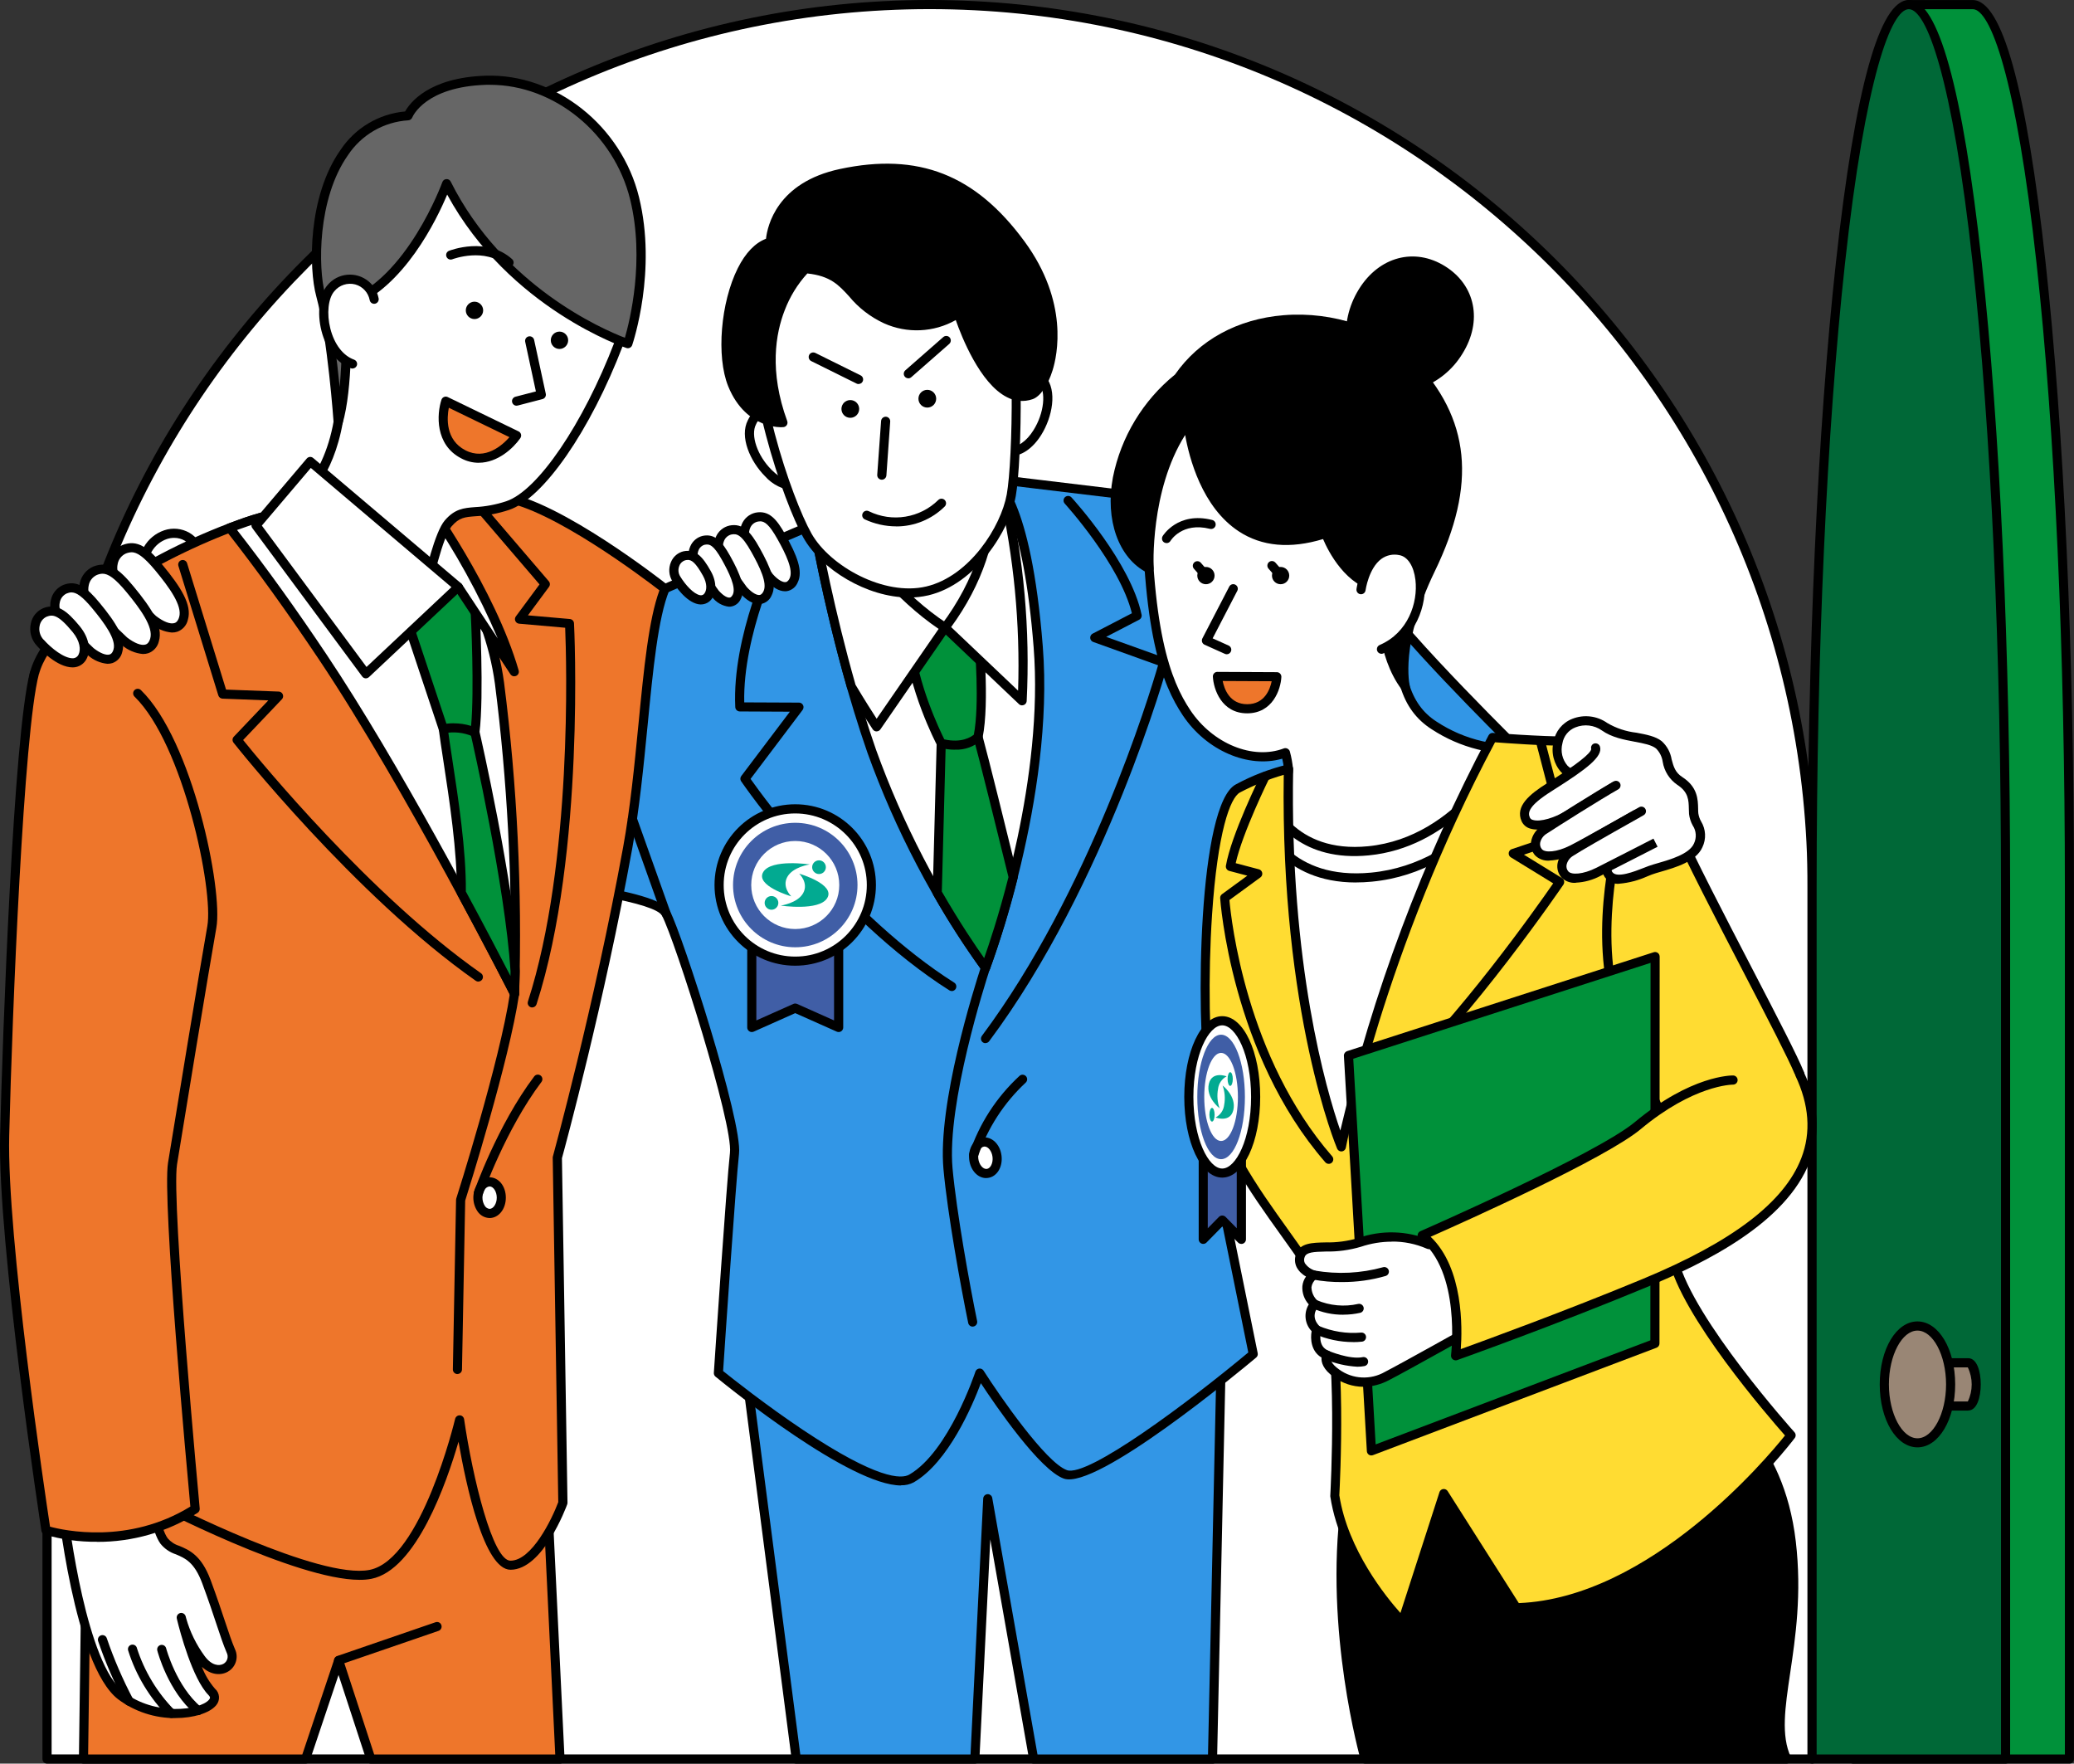 <?xml version="1.0" encoding="UTF-8"?>
<svg id="a" data-name="レイヤー 1" xmlns="http://www.w3.org/2000/svg" viewBox="0 0 429.94 365.54">
  <rect x="0" y="0" width="429.94" height="365.54" fill="#333333" stroke="none"/>
  <defs>
    <style>
      .fp {
        fill: #405ea6;
      }

      .fq {
        fill: #02aa91;
      }

      .fr {
        fill: #fff;
      }

      .fs {
        fill: #998675;
      }

      .ft {
        fill: #3296e6;
      }

      .fu {
        fill: #666;
      }

      .fv {
        fill: #006837;
      }

      .fw {
        fill: #ffdc32;
      }

      .fx {
        fill: #ee762b;
      }

      .fy {
        fill: #00913a;
      }
    </style>
  </defs>
  <g id="b" data-name="グループ 3674">
    <g id="c" data-name="グループ 3596">
      <g id="d" data-name="グループ 3595">
        <path id="e" data-name="パス 2944" class="fy" d="M408.95.95h-13.24l-.89,10.86,2.73-.48c-7.8,25.08-13.38,92.87-13.38,172.58v180.69h44.83v-180.69c0-101.04-8.98-182.95-20.05-182.95"/>
        <path id="f" data-name="パス 2945" d="M429,365.54h-44.83c-.52,0-.95-.42-.95-.95h0v-180.69c0-76.12,5.2-144.45,12.98-171.38l-1.22.22c-.51.09-1-.25-1.1-.76-.01-.08-.02-.16-.01-.24l.89-10.86c.04-.49.45-.87.94-.87h13.24c6.07,0,11.16,18.31,15.11,54.43,3.79,34.59,5.88,80.57,5.88,129.47v180.69c0,.52-.42.95-.95.95h0M385.11,363.65h42.94v-179.75c0-48.83-2.08-94.74-5.87-129.26-4.26-38.89-9.63-52.74-13.23-52.74h-12.37l-.72,8.77,1.53-.27c.51-.09,1.01.25,1.1.77.03.15.02.3-.03.45-7.98,25.67-13.34,94.91-13.34,172.3v179.75Z"/>
        <path id="g" data-name="パス 2946" class="fr" d="M192.7.95C91.66.95,9.75,82.86,9.75,183.9h0v180.69h365.91v-180.69C375.65,82.86,293.74.95,192.7.95c0,0,0,0,0,0"/>
        <path id="h" data-name="パス 2947" d="M375.65,365.54H9.75c-.52,0-.95-.42-.95-.95h0v-180.69C8.8,82.5,91.3,0,192.7,0s183.9,82.5,183.9,183.9v180.69c0,.52-.42.95-.95.95h0M10.7,363.64h364.01v-179.74C374.71,83.54,293.06,1.89,192.7,1.89S10.7,83.54,10.7,183.9v179.74Z"/>
        <path id="i" data-name="パス 2948" class="fv" d="M395.7.95c11.07,0,20.05,81.91,20.05,182.95v180.69h-40.1v-180.69c0-101.04,8.98-182.95,20.05-182.95"/>
        <path id="j" data-name="パス 2949" d="M415.75,365.54h-40.1c-.52,0-.95-.42-.95-.95h0v-180.69c0-48.9,2.09-94.88,5.88-129.47,3.96-36.12,9.05-54.43,15.12-54.43s11.16,18.31,15.12,54.43c3.79,34.59,5.88,80.57,5.88,129.47v180.69c0,.52-.42.95-.95.95h0M376.6,363.65h38.21v-179.75c0-48.83-2.08-94.74-5.87-129.26-4.26-38.89-9.63-52.74-13.24-52.74s-8.98,13.86-13.24,52.74c-3.78,34.52-5.87,80.43-5.87,129.26v179.75Z"/>
        <path id="k" data-name="パス 2950" class="fs" d="M408.02,282.47h-8.15v8.95h8.15c.91,0,1.65-2.01,1.65-4.48s-.74-4.48-1.65-4.48"/>
        <path id="l" data-name="パス 2951" d="M408.02,292.37h-8.16c-.52,0-.95-.42-.95-.95h0v-8.96c0-.52.42-.95.95-.95h8.15c1.8,0,2.6,2.72,2.6,5.42s-.8,5.42-2.6,5.42M400.81,290.48h7.12c1.07-2.23,1.07-4.83,0-7.06h-7.12v7.06ZM408.02,283.41h0Z"/>
        <path id="m" data-name="パス 2952" class="fs" d="M404.36,286.94c0,6.68-3.08,12.1-6.87,12.1s-6.87-5.42-6.87-12.1,3.08-12.1,6.87-12.1,6.87,5.42,6.87,12.1"/>
        <path id="n" data-name="パス 2953" d="M397.49,299.99c-4.38,0-7.82-5.73-7.82-13.05s3.43-13.05,7.82-13.05,7.82,5.73,7.82,13.05-3.43,13.05-7.82,13.05M397.49,275.79c-3.21,0-5.92,5.11-5.92,11.16s2.71,11.16,5.92,11.16,5.93-5.11,5.93-11.16-2.71-11.16-5.93-11.16"/>
        <path id="o" data-name="パス 2954" class="fr" d="M40.58,119.58c-1.53,2.96-5.17,4.12-8.13,2.6-3.19-1.45-4.59-5.22-3.14-8.41,1.45-3.19,5.22-4.59,8.41-3.14,3.19,1.45,4.59,5.22,3.14,8.41-.08.18-.18.36-.28.54"/>
        <path id="p" data-name="パス 2955" d="M35.12,123.84c-1.1,0-2.18-.29-3.13-.84-1.57-.92-2.68-2.46-3.04-4.25-.77-3.81,1.42-7.6,5.1-8.84,1.73-.58,3.62-.39,5.2.51,3.19,1.84,4.16,6.16,2.16,9.63-.93,1.64-2.43,2.87-4.22,3.46-.67.22-1.37.33-2.07.33M36.1,111.48c-.5,0-1.01.08-1.49.24-2.75.94-4.39,3.78-3.83,6.63.46,2.41,2.78,3.99,5.18,3.53.22-.04.43-.1.64-.17,1.34-.44,2.47-1.37,3.16-2.6,1.53-2.35.87-5.5-1.47-7.05-.67-.38-1.42-.59-2.19-.58M40.58,119.58h0Z"/>
        <path id="q" data-name="パス 2956" class="ft" d="M154.03,279.48l11.03,85.11h37.02l2.67-53.96,9.52,53.96h37.07l2.02-93.14-99.33,8.03Z"/>
        <path id="r" data-name="パス 2957" d="M251.35,365.54h-37.07c-.46,0-.85-.33-.93-.78l-8.06-45.69-2.26,45.57c-.02.5-.44.9-.95.9h-37.02c-.48,0-.88-.35-.94-.83l-11.03-85.11c-.07-.52.3-.99.81-1.06.02,0,.03,0,.05,0l99.34-8.03c.27-.02.53.07.73.25.2.18.3.44.3.71l-2.02,93.15c-.01.51-.43.93-.95.93M215.07,363.65h35.35l1.98-91.17-97.3,7.87,10.8,83.3h35.29l2.63-53.06c.03-.52.47-.92.99-.9.44.02.81.35.88.78l9.38,53.18Z"/>
        <path id="s" data-name="パス 2958" class="ft" d="M188.41,100.26s-45.5,19.45-54.42,23.47-35.04,58.22-35.04,58.22c0,0,36.5,2.41,39.13,7.39s14.91,43.42,14.19,49.71-3.34,45.56-3.34,45.56c0,0,32.24,26.36,40.04,21.85,8.59-4.96,14.14-21.85,14.14-21.85,0,0,12.09,18.95,17.75,21,6.46,2.33,38.96-24.92,38.96-24.92l-8.73-42.99,11.72-65.17,53.74-15.38s-25.85-25.27-31.44-34.26-28.78-17.56-28.78-17.56l-56.64-6.82-11.27,1.75Z"/>
        <path id="t" data-name="パス 2959" d="M186.79,307.89c-10.55,0-35.41-20.05-38.46-22.55-.24-.19-.37-.49-.35-.8.11-1.6,2.63-39.37,3.34-45.6.69-6.05-11.41-44.09-14.09-49.16-1.36-2.57-17.85-5.54-38.36-6.89-.52-.03-.92-.49-.88-1.01,0-.12.04-.24.09-.35,1.07-2.23,26.38-54.56,35.5-58.67,8.83-3.98,53.99-23.28,54.44-23.48.07-.03.15-.05.23-.07l11.27-1.75c.09-.01.17-.01.26,0l56.64,6.82c.07,0,.15.03.21.05.96.36,23.56,8.79,29.25,17.94,5.47,8.79,31.04,33.83,31.3,34.08.37.37.38.96.01,1.34-.11.12-.26.2-.41.25l-53.17,15.21-11.58,64.41,8.69,42.81c.07.34-.05.69-.32.91-3.37,2.83-33.13,27.53-39.89,25.08-4.99-1.8-13.99-14.92-17.18-19.77-1.72,4.58-6.73,16.4-13.91,20.55-.81.43-1.73.64-2.65.61M149.91,284.18c1.7,1.37,8.85,7.06,16.65,12.26,15.29,10.2,20.3,10.14,21.93,9.2,8.18-4.73,13.66-21.16,13.71-21.33.16-.5.69-.77,1.19-.61.21.07.39.21.51.4,3.32,5.2,12.88,19.03,17.27,20.61,4.29,1.55,25.14-13.99,37.6-24.39l-8.62-42.43c-.02-.12-.02-.24,0-.36l11.72-65.17c.06-.36.32-.64.67-.74l52.17-14.93c-5.15-5.08-25.45-25.3-30.42-33.3-5.17-8.31-26.53-16.5-28.2-17.13l-56.4-6.8-11.02,1.71c-2.5,1.07-45.7,19.54-54.3,23.42-6.87,3.1-26.28,40.68-33.97,56.51,8.46.6,35.94,2.93,38.51,7.8,2.52,4.78,15.06,43.54,14.29,50.25-.66,5.81-3,40.48-3.3,45.03"/>
        <path id="u" data-name="パス 2960" class="fx" d="M18.22,296.22l-.91,68.37h46.03l6.85-20.44,6.69,20.44h39.21l-4.59-95.46-93.28,27.09Z"/>
        <path id="v" data-name="パス 2961" d="M116.09,365.54h-39.21c-.41,0-.77-.26-.9-.65l-5.8-17.72-5.95,17.73c-.13.39-.49.65-.9.64H17.31c-.52,0-.95-.42-.95-.95,0,0,0,0,0-.01l.91-68.37c0-.42.28-.78.68-.9l93.28-27.09c.5-.15,1.03.14,1.17.65.02.07.03.14.04.22l4.59,95.46c.02.52-.38.97-.9.99-.02,0-.03,0-.05,0M77.57,363.65h37.53l-4.49-93.27-91.45,26.56-.89,66.71h44.4l6.64-19.79c.13-.38.49-.64.9-.64.41,0,.77.26.89.65l6.47,19.78Z"/>
        <path id="w" data-name="パス 2962" class="fx" d="M137.84,122.02s-21.87-17.25-33.52-19-38.48.11-53.3,5.16c-15.94,5.42-40.58,18.75-43.89,31.38s16.88,92.45,16.31,114.96l7.6,56.11s34.26,17.95,45.75,15.68,18.48-32.02,18.48-32.02c0,0,4.39,30.13,10.55,30.13s10.86-12.93,10.86-12.93l-1.15-71.54s8.43-30.5,14.58-64.18c3.53-19.32,3.67-43.73,7.74-53.75"/>
        <path id="x" data-name="パス 2963" d="M74.55,327.45c-13.28,0-42.62-15.29-43.94-15.98-.27-.14-.46-.41-.5-.71l-7.6-56.11s-.01-.1,0-.15c.26-10.67-4.23-34.65-8.58-57.84-4.88-25.99-9.48-50.54-7.7-57.34,1.95-7.44,10.65-14.41,17.61-18.95,8.42-5.41,17.44-9.8,26.89-13.09,14.59-4.97,41.75-7.01,53.75-5.2,11.76,1.77,33.06,18.49,33.96,19.2.33.26.45.71.29,1.1-2.31,5.67-3.36,16.43-4.47,27.82-.85,8.64-1.72,17.56-3.21,25.74-5.88,32.22-13.95,61.9-14.56,64.13l1.15,71.4c0,.12-.02.23-.06.34-.2.55-5.01,13.55-11.75,13.55-5.47,0-9.21-17.49-10.78-26.54-2.46,8.49-8.75,26.58-18.06,28.42-.8.15-1.61.22-2.42.21M31.92,310.02c3.99,2.05,34.34,17.41,44.69,15.37,10.76-2.13,17.67-31.02,17.74-31.31.11-.44.51-.74.96-.73.46.02.83.36.9.81,1.78,12.17,5.93,29.32,9.61,29.32,4.43,0,8.59-8.61,9.91-12.14l-1.15-71.36c0-.09,0-.18.03-.27.08-.3,8.49-30.84,14.56-64.09,1.48-8.1,2.35-16.99,3.19-25.58,1.13-11.59,2.12-21.66,4.34-27.68-3.46-2.66-22.27-16.84-32.52-18.38-11.79-1.78-38.5.23-52.85,5.12-16.06,5.47-40.11,18.61-43.28,30.73-1.67,6.38,3.11,31.87,7.73,56.51,4.36,23.23,8.86,47.25,8.62,58.16l7.52,55.55Z"/>
        <path id="y" data-name="パス 2964" class="fr" d="M103.93,248.25c0,1.81-1.1,3.27-2.44,3.27s-2.43-1.47-2.42-3.28,1.1-3.27,2.44-3.27,2.43,1.48,2.42,3.28"/>
        <path id="z" data-name="パス 2965" d="M101.49,252.46h-.01c-.99-.03-1.91-.53-2.47-1.35-1.19-1.74-1.18-4.03.02-5.76.57-.81,1.48-1.31,2.47-1.33h0c1.89,0,3.37,1.86,3.36,4.23s-1.49,4.21-3.38,4.21M101.5,245.91c-.39.03-.74.25-.96.57-.7,1.06-.71,2.44-.01,3.5.21.33.57.54.96.58h0c.79,0,1.49-1.08,1.49-2.32s-.69-2.33-1.48-2.33h0ZM103.93,248.25h0Z"/>
        <path id="aa" data-name="パス 2966" d="M99.17,248.26c-.52,0-.95-.42-.95-.95,0-.11.02-.21.05-.31.05-.14,4.83-13.76,12.47-23.89.31-.42.91-.5,1.32-.19.42.31.5.91.19,1.32h0c-7.46,9.9-12.14,23.24-12.19,23.37-.13.38-.49.64-.89.64"/>
        <path id="ab" data-name="パス 2967" d="M70.19,345.1c-.52,0-.95-.42-.95-.95,0-.4.26-.76.64-.9l20.43-7.02c.5-.16,1.03.11,1.19.61.16.49-.1,1.01-.58,1.18l-20.43,7.02c-.1.03-.2.05-.31.05"/>
        <path id="ac" data-name="パス 2968" class="fr" d="M12.66,309.94s10.52,1.12,18.52-1.81c0,0,.77,8.43,2.84,11.27s6.02.98,8.78,8.42,3.7,11.2,5.08,14.38-3.02,5.94-6.21,1.6c-1.9-2.56-3.29-5.46-4.08-8.54,0,0,2.8,11.87,6.33,15.41s-9.9,7.66-18.84.78-12.4-41.51-12.4-41.51"/>
        <path id="ad" data-name="パス 2969" d="M36.4,356.11c-4.29.03-8.48-1.34-11.92-3.91-9.16-7.05-12.62-40.73-12.77-42.16-.05-.52.33-.98.85-1.04.06,0,.13,0,.19,0,.1.01,10.4,1.06,18.09-1.76.49-.18,1.03.07,1.21.56.03.08.05.16.05.24.21,2.27,1.1,8.65,2.66,10.8.64.74,1.47,1.29,2.41,1.57,2.04.86,4.57,1.92,6.49,7.08,1.35,3.65,2.27,6.42,3.01,8.65.79,2.37,1.36,4.09,2.04,5.68.81,1.69.17,3.73-1.46,4.66-1.43.82-3.53.75-5.4-1,.63,1.65,1.55,3.18,2.7,4.52,1.03.88,1.14,2.43.26,3.45-.03.04-.07.08-.11.12-1.28,1.45-4.5,2.53-8.33,2.53M13.72,310.98c.69,5.98,4.28,33.85,11.91,39.72,6.58,5.07,15.8,3.76,17.67,1.63.29-.33.35-.56-.07-.99-3.34-3.35-5.95-13.29-6.48-15.45-.06-.25-.1-.39-.1-.43-.11-.51.21-1.01.72-1.13.51-.11,1.01.21,1.13.72l.08.32c.79,2.84,2.1,5.5,3.84,7.88,1.47,2,3.03,2.11,3.92,1.6.79-.46,1.08-1.45.67-2.27-.72-1.67-1.33-3.51-2.1-5.83-.74-2.22-1.65-4.98-2.99-8.59-1.63-4.39-3.57-5.2-5.44-5.99-1.26-.41-2.38-1.17-3.21-2.2-1.73-2.37-2.58-8.06-2.89-10.55-6.4,2.01-13.81,1.76-16.64,1.57"/>
        <path id="ae" data-name="パス 2970" d="M41.07,355.5c-.22,0-.44-.08-.6-.22-5.61-4.68-7.78-12.85-7.87-13.2-.11-.51.21-1.02.72-1.13.49-.11.97.18,1.11.65.02.08,2.12,7.94,7.25,12.22.4.33.45.93.12,1.33-.18.22-.45.34-.73.34"/>
        <path id="af" data-name="パス 2971" d="M35.52,356.09c-.24,0-.47-.09-.65-.26-3.82-3.85-6.67-8.55-8.3-13.72-.16-.5.11-1.03.61-1.19.5-.16,1.03.11,1.19.61,0,.01,0,.02,0,.03,1.55,4.84,4.22,9.26,7.79,12.89.38.36.4.96.04,1.34-.18.19-.43.3-.69.3"/>
        <path id="ag" data-name="パス 2972" d="M26.75,353.54c-.35,0-.67-.19-.83-.49-2.2-4.15-4.07-8.47-5.58-12.91-.16-.5.11-1.03.61-1.19.5-.16,1.03.11,1.19.61,1.48,4.33,3.3,8.54,5.44,12.59.25.46.08,1.03-.38,1.28-.14.08-.3.12-.45.12"/>
        <path id="ah" data-name="パス 2973" class="fr" d="M83.26,102.72c-11.28.72-23.73,2.57-32.23,5.46-1.1.38-2.24.79-3.42,1.24,5.07,6.46,11.68,15.36,19.35,26.82,18.08,27.03,39.71,69.76,39.71,69.76.65-21.51-.39-43.04-3.12-64.39-2.27-16.74-11.61-29.93-20.28-38.88"/>
        <path id="ai" data-name="パス 2974" d="M106.66,206.94c-.36,0-.68-.2-.84-.52-.22-.43-21.81-42.99-39.65-69.66-6.54-9.77-13.03-18.78-19.3-26.76-.32-.41-.25-1.01.16-1.33.07-.06.16-.11.25-.14,1.17-.44,2.33-.86,3.45-1.25,7.78-2.65,19.93-4.71,32.48-5.51.28-.02.55.09.74.29,8.06,8.32,18.16,21.9,20.54,39.41,2.73,21.41,3.77,42.99,3.13,64.56-.02.43-.32.79-.75.88-.07.01-.13.02-.2.02M49.14,109.85c6.06,7.77,12.31,16.46,18.59,25.86,15.01,22.44,32.64,56.04,38.09,66.58.41-20.24-.67-40.48-3.22-60.56-2.28-16.78-11.91-29.9-19.72-38.04-12.24.81-24,2.82-31.55,5.39-.72.24-1.45.5-2.19.77"/>
        <path id="aj" data-name="パス 2975" d="M94.83,284.8h-.02c-.52-.01-.94-.44-.93-.96l.66-35.14c0-.09.02-.18.04-.27.09-.28,9.03-28.37,11.14-42.58.08-.52.56-.87,1.08-.8.52.08.87.56.8,1.07-2.06,13.85-10.5,40.62-11.17,42.74l-.66,35c-.01.52-.43.93-.95.93"/>
        <path id="ak" data-name="パス 2976" d="M99.17,203.46c-.19,0-.38-.06-.54-.17-25.1-17.61-49.97-49.04-50.22-49.36-.29-.37-.27-.9.06-1.24l7.15-7.52-9.49-.36c-.4-.02-.75-.28-.87-.67l-8.28-26.85c-.15-.5.13-1.03.62-1.18.5-.15,1.03.13,1.18.62l8.08,26.2,10.92.41c.52.02.93.46.91.98,0,.23-.1.45-.26.62l-8.03,8.44c3.67,4.55,26.42,32.28,49.31,48.34.43.3.53.89.23,1.32-.18.25-.47.4-.78.4"/>
        <path id="al" data-name="パス 2977" d="M110.34,208.82c-.52,0-.95-.43-.95-.95,0-.1.02-.19.05-.29,9.29-28.79,7.98-71.07,7.72-77.47l-9.55-.84c-.52-.05-.9-.51-.86-1.03.02-.17.08-.33.18-.47l4.91-6.64-12.67-14.79c-.34-.4-.29-.99.1-1.33.4-.34.99-.29,1.33.1l13.16,15.36c.29.33.31.82.04,1.18l-4.36,5.89,8.69.76c.47.04.84.42.86.89.03.47,2.36,47.58-7.77,78.97-.13.39-.49.65-.9.65"/>
        <path id="am" data-name="パス 2978" class="fx" d="M7.13,139.56c-3.31,12.63-5.6,73.28-6.16,95.79s8.56,81.82,8.56,81.82c0,0,15.84,5.24,30.92-4.42,0,0-5.96-63.69-4.7-71.58s6.84-41.7,8.15-49.05c1.33-7.44-4.81-38.11-15.35-48.4"/>
        <path id="an" data-name="パス 2979" d="M20.07,319.56c-3.67.04-7.32-.47-10.84-1.5-.34-.11-.58-.4-.64-.75-.09-.59-9.12-59.65-8.57-81.99.51-20.74,2.76-82.89,6.19-96,.14-.5.66-.8,1.16-.66.5.14.79.64.67,1.14-3.14,11.98-5.49,69.56-6.13,95.57-.52,20.96,7.5,74.78,8.46,81.06,2.84.77,16.26,3.75,29.09-4.17-.63-6.8-5.86-63.64-4.63-71.24,1.19-7.41,6.8-41.51,8.15-49.07,1.32-7.4-4.99-37.7-15.08-47.55-.38-.36-.4-.96-.04-1.34.36-.38.96-.4,1.34-.04,0,0,.02.02.03.03,10.68,10.41,17.03,41.35,15.62,49.24-1.35,7.55-6.96,41.63-8.15,49.04-1.23,7.68,4.64,70.71,4.7,71.34.03.35-.13.69-.43.89-6.24,3.97-13.49,6.06-20.88,6.02"/>
        <path id="ao" data-name="パス 2980" class="fr" d="M168.61,108.18s4.17,24.76,12.1,47.53c5.74,15.98,13.68,31.08,23.58,44.88,0,0,13.4-35.06,10.92-66.53s-9.25-34.79-9.25-34.79l-37.36,8.91Z"/>
        <path id="ap" data-name="パス 2981" d="M204.29,201.53c-.3,0-.58-.14-.75-.38-9.95-13.88-17.93-29.07-23.72-45.13-7.87-22.58-12.1-47.43-12.14-47.68-.08-.49.23-.96.71-1.08l37.36-8.9c.21-.05.44-.03.64.07.74.36,7.33,4.45,9.78,35.56,2.47,31.32-10.85,66.58-10.98,66.94-.12.32-.41.55-.75.6-.04,0-.09,0-.13,0M169.69,108.89c.82,4.59,4.93,26.45,11.91,46.5,5.54,15.32,13.07,29.84,22.41,43.19,2.57-7.32,12.39-37.41,10.26-64.45-2.1-26.69-7.34-32.79-8.51-33.84l-36.07,8.6Z"/>
        <path id="aq" data-name="パス 2982" class="fy" d="M204.29,200.58c2.24-6.16,4.15-12.43,5.73-18.79-2.3-9.35-6.07-24.6-7.29-29.03-1.8-6.53-5.43-6.09-5.43-6.09l-2.2,7.4-.82,30.98c3.04,5.36,6.38,10.55,10.01,15.54"/>
        <path id="ar" data-name="パス 2983" d="M204.3,201.53c-.3,0-.58-.14-.76-.38-3.65-5.02-7.01-10.24-10.07-15.64-.09-.15-.13-.32-.12-.5l.82-30.98c0-.08.02-.16.04-.24l2.2-7.4c.11-.36.42-.63.79-.67.18-.02,4.47-.45,6.46,6.78,1.24,4.48,5.1,20.13,7.3,29.06.04.15.04.31,0,.46-1.59,6.4-3.52,12.7-5.77,18.9-.12.32-.41.55-.75.6-.04,0-.09,0-.13,0M195.25,184.81c3.82,6.63,7.16,11.5,8.77,13.78.98-2.79,3.03-8.88,5.04-16.8-2.2-8.95-6.01-24.35-7.23-28.78-1.12-4.07-2.91-5.08-3.84-5.33l-1.94,6.54-.81,30.59Z"/>
        <path id="as" data-name="パス 2984" class="fy" d="M188.41,132.17l7.5-2.09,6.83.32s1.52,14.97,0,22.35c0,0-2.44,2.65-7.63,1.31,0,0-6.01-11.44-6.7-21.89"/>
        <path id="at" data-name="パス 2985" d="M197.92,155.39c-1.03,0-2.05-.14-3.05-.41-.26-.07-.48-.24-.6-.48-.25-.47-6.11-11.74-6.8-22.27-.03-.45.26-.85.69-.97l7.5-2.09c.1-.03.2-.04.3-.03l6.83.32c.47.02.85.38.9.85.06.62,1.52,15.2-.01,22.63-.03.17-.11.32-.23.45-1.5,1.37-3.48,2.09-5.51,1.99M195.76,153.25c3.58.8,5.54-.5,6.12-.98,1.19-6.26.28-17.81,0-20.95l-5.86-.28-6.6,1.84c.8,8.88,5.35,18.38,6.34,20.37"/>
        <path id="au" data-name="パス 2986" class="fr" d="M176.49,142.34c3,5.03,5.21,8.32,5.21,8.32l14.2-20.57c-9.63-6.25-17.49-16.47-21.99-23.18l-5.32,1.27s2.7,16.03,7.89,34.16"/>
        <path id="av" data-name="パス 2987" d="M181.71,151.6h0c-.31,0-.6-.16-.78-.42-.02-.03-2.27-3.37-5.24-8.37-.04-.07-.08-.14-.1-.22-5.14-17.97-7.89-34.1-7.91-34.26-.08-.49.23-.96.71-1.08l5.32-1.27c.38-.09.78.07,1,.39,4.77,7.12,12.42,16.88,21.72,22.91.44.28.56.87.28,1.31,0,0,0,.01-.01.02l-14.2,20.57c-.18.26-.47.41-.78.41M177.37,141.96c1.89,3.17,3.47,5.65,4.36,7.01l12.85-18.62c-8.96-6.07-16.33-15.36-21.08-22.36l-3.82.91c.64,3.57,3.27,17.62,7.68,33.07"/>
        <path id="aw" data-name="パス 2988" class="fr" d="M207.97,101.54c-.47-.91-1.16-1.69-2.01-2.27l-.17.04c.46,9.29-1.79,19.99-9.89,30.78l15.97,15.16c.75-14.68-.56-29.39-3.91-43.71"/>
        <path id="ax" data-name="パス 2989" d="M211.88,146.2c-.24,0-.48-.09-.65-.26l-15.97-15.17c-.35-.33-.39-.87-.1-1.25,6.96-9.27,10.23-19.42,9.7-30.16-.02-.46.28-.86.73-.97l.17-.04c.21-.05.44-.03.63.07,1.01.65,1.83,1.55,2.39,2.61.06.09.1.19.12.29,3.34,14.41,4.67,29.22,3.93,44-.04.49-.45.87-.94.87M197.17,129.97l13.88,13.18c.45-13.86-.88-27.72-3.96-41.24-.1-.15-.2-.29-.29-.42.02,10.11-3.21,19.68-9.63,28.48"/>
        <path id="ay" data-name="パス 2990" class="fr" d="M163.76,86.54s-5.28-3.99-7.88.98,5.19,15.67,10.84,12.74l-2.96-13.72Z"/>
        <path id="az" data-name="パス 2991" d="M164.67,101.7c-2.34-.16-4.52-1.23-6.08-2.99-3.06-3.07-5.35-8.19-3.55-11.63.65-1.44,1.92-2.5,3.45-2.88,2.85-.64,5.72,1.49,5.84,1.58.18.14.31.33.35.56l2.95,13.72c.09.42-.11.84-.49,1.04-.77.4-1.62.6-2.48.6M159.61,85.97c-.24,0-.48.03-.71.08-.98.27-1.79.97-2.18,1.91-1.17,2.24.27,6.47,3.22,9.42,1.94,1.94,4.01,2.76,5.69,2.3l-2.71-12.57c-.98-.66-2.12-1.06-3.3-1.14"/>
        <path id="ba" data-name="パス 2992" class="fr" d="M208.11,79.44s4.27-5.06,7.9-.8-1.57,16.43-7.73,14.83l-.17-14.03Z"/>
        <path id="bb" data-name="パス 2993" d="M209.38,94.56c-.45,0-.9-.06-1.34-.17-.41-.11-.7-.48-.71-.9l-.17-14.04c0-.23.08-.45.22-.62.1-.11,2.42-2.83,5.34-2.84h.01c1.57.04,3.04.79,3.99,2.04,2.52,2.95,1.42,8.45-.88,12.13-1.77,2.83-4.12,4.4-6.47,4.4M209.22,92.66c1.73.08,3.58-1.18,5.03-3.51,2.21-3.53,2.68-7.97,1.04-9.9-.6-.83-1.54-1.33-2.55-1.38h0c-1.42.17-2.73.86-3.68,1.93l.15,12.86Z"/>
        <path id="bc" data-name="パス 2994" d="M283,364.59s-7.61-26.46-4.08-52.75,76.45-21.14,76.45-21.14c0,0,13.45,7.43,15.96,28.92s-5.3,35.56-.95,44.97h-87.38Z"/>
        <path id="bd" data-name="パス 2995" d="M370.38,365.54h-87.38c-.42,0-.79-.28-.91-.68-.08-.27-7.62-26.96-4.1-53.14,1.53-11.39,15.12-18.54,40.38-21.24,12.32-1.19,24.71-1.43,37.07-.72.14,0,.27.05.39.11.57.31,13.91,7.92,16.44,29.64,1.27,10.85-.08,19.92-1.16,27.21-1.08,7.27-1.93,13.01.13,17.47.22.47.01,1.04-.46,1.25-.12.06-.26.09-.4.09M283.73,363.64h85.26c-1.6-4.7-.77-10.29.25-17.2,1.07-7.18,2.39-16.12,1.16-26.72-2.27-19.46-13.77-27.15-15.31-28.1-4.41-.28-71.94-4.07-75.22,20.34-3.15,23.46,2.72,47.37,3.86,51.68"/>
        <path id="be" data-name="パス 2996" class="fr" d="M287.35,85.62c-8.42-10.95-49.55-15.41-49.68,13.69-.13,29.1,3.37,41.04,8.31,48.44s13.72,10.86,20.5,8.27c.3,1.1.5,2.23.62,3.36.14,2.64-4.22,10.53-4.67,14.21-1.27,10.47,18.01,31.54,33.83,24.31s21.6-42.89,21.6-42.89c-7.19,1.02-14.51-.63-20.57-4.65-5.46-3.5-8.14-9.88-6.94-23.53s6.11-28.33,6.11-28.33l-9.11-12.89Z"/>
        <path id="bf" data-name="パス 2997" d="M289.38,200.36c-6.19,0-11.66-3.16-14.85-5.5-8.05-5.88-13.77-15.27-13.03-21.37.55-2.57,1.39-5.07,2.5-7.45,1.04-2.55,2.23-5.44,2.16-6.6-.06-.74-.18-1.47-.35-2.19-7.04,2.05-15.73-1.66-20.61-8.97-4.27-6.39-8.62-17.21-8.47-48.97.06-13.35,8.26-18.91,15.12-21.23,11.05-3.73,29.95-1.25,36.26,6.96,0,0,.02.02.02.03l9.11,12.89c.17.25.22.56.12.85-.05.15-4.89,14.73-6.07,28.11-1.08,12.26.87,19.03,6.51,22.65,5.85,3.86,12.91,5.47,19.86,4.53.51-.11,1.01.22,1.12.73.02.11.03.23,0,.35-1.15,6.41-2.79,12.73-4.91,18.89-4.63,13.28-10.43,21.59-17.23,24.7-2.28,1.05-4.76,1.59-7.27,1.59M266.48,155.07c.43,0,.8.29.91.7.32,1.17.53,2.36.65,3.56.08,1.58-1.02,4.28-2.3,7.41-1.03,2.23-1.83,4.57-2.37,6.97-.65,5.39,4.85,14.19,12.27,19.61,4.07,2.98,12.12,7.43,20.22,3.72,13.51-6.18,19.61-34.51,20.83-40.9-7.01.63-14.03-1.13-19.91-4.99-6.32-4.05-8.52-11.35-7.38-24.41,1.08-12.26,5.17-25.48,6.01-28.09l-8.83-12.49c-4.92-6.36-21.62-10.52-34.14-6.3-6.28,2.12-13.78,7.21-13.83,19.44-.14,31.25,4.04,41.75,8.15,47.91,4.64,6.95,12.97,10.35,19.38,7.91.11-.04.22-.06.34-.06"/>
        <path id="bg" data-name="パス 2998" d="M254.32,135.61c-.13,0-.27-.03-.39-.08l-4.22-1.9c-.48-.21-.69-.77-.48-1.25,0-.02.02-.03.02-.05l5.58-10.76c.25-.46.83-.63,1.28-.37.44.24.62.79.39,1.24l-5.12,9.87,3.31,1.49c.48.22.69.78.47,1.25-.15.34-.49.56-.86.56"/>
        <path id="bh" data-name="パス 2999" d="M241.82,112.56c-.52,0-.95-.42-.94-.95,0-.17.04-.33.13-.48.03-.05,3.11-5.16,10.26-3.36.51.11.83.62.72,1.13s-.62.83-1.13.72c-.02,0-.03,0-.05-.01-5.78-1.45-8.14,2.45-8.16,2.49-.17.29-.48.47-.82.47"/>
        <path id="bi" data-name="パス 3000" class="fx" d="M252.38,140.2l12.32.06s-.35,6.65-6.16,6.65-6.16-6.7-6.16-6.7"/>
        <path id="bj" data-name="パス 3001" d="M258.54,147.85c-5.31,0-6.97-4.97-7.11-7.6-.03-.52.37-.97.89-.99.02,0,.03,0,.05,0h0l12.32.06c.52,0,.94.43.94.95,0,.01,0,.03,0,.04-.14,2.61-1.8,7.54-7.11,7.54M253.46,141.15c.33,1.66,1.45,4.81,5.08,4.81s4.74-3.11,5.08-4.76l-10.15-.05Z"/>
        <path id="bk" data-name="パス 3002" d="M251.78,119.3c0,.99-.8,1.79-1.79,1.79s-1.79-.8-1.79-1.79.8-1.79,1.79-1.79h0c.99,0,1.79.8,1.79,1.79h0"/>
        <path id="bl" data-name="パス 3003" d="M249.99,120.24c-.27,0-.53-.12-.71-.32l-1.79-2.05c-.34-.4-.28-1,.12-1.33.39-.33.97-.29,1.31.09l1.79,2.05c.34.39.3.99-.09,1.33-.17.15-.39.23-.62.23"/>
        <path id="bm" data-name="パス 3004" d="M267.26,119.3c0,.99-.8,1.79-1.79,1.79s-1.79-.8-1.79-1.79.8-1.79,1.79-1.79,1.79.8,1.79,1.79h0"/>
        <path id="bn" data-name="パス 3005" d="M265.47,120.24c-.27,0-.53-.12-.71-.32l-1.79-2.05c-.35-.39-.32-.98.06-1.34.39-.35.98-.32,1.34.06,0,0,.02.02.03.03l1.79,2.05c.34.39.3.99-.09,1.33-.17.15-.39.23-.62.23"/>
        <path id="bo" data-name="パス 3006" d="M244.26,78.3c-6.52,5.26-10.99,12.63-12.64,20.84-1.58,8.43,1.07,15.9,6.58,18.7,0,0-1.01-18.15,8.07-30.21,0,0,2.87,31.41,28.55,22.93,0,0,3.83,10.73,11.88,11.24,0,0-1.4,12.46,4.6,20.52,0,0-2.24-8.82,5.25-24.26s8.6-29.59-4.26-43c-10.96-11.43-36.6-13.35-48.02,3.25"/>
        <path id="bp" data-name="パス 3007" d="M291.3,143.26c-.3,0-.58-.14-.76-.38-5.25-7.05-5.06-17.12-4.86-20.24-6.66-1.05-10.33-8.37-11.41-10.91-6.83,2.07-12.7,1.53-17.46-1.59-7.66-5.02-10.3-15.28-11.13-19.98-7.32,11.57-6.54,27.46-6.53,27.63.03.52-.37.97-.89,1-.17,0-.33-.02-.48-.1-5.89-2.99-8.73-10.91-7.08-19.72,1.67-8.4,6.23-15.95,12.88-21.34,4.98-7.16,12.99-11.53,22.55-12.3,10.24-.83,20.77,2.73,26.85,9.06,11.85,12.36,13.22,25.96,4.43,44.07-7.22,14.88-5.2,23.54-5.18,23.62.13.51-.18,1.02-.69,1.15-.07.02-.15.03-.23.03M274.82,109.62c.4,0,.76.25.89.63.04.1,3.73,10.15,11.05,10.61.52.03.92.48.88,1,0,.02,0,.03,0,.05-.01.1-.95,9.01,2.39,16.38.06-4.13,1.07-11.17,5.66-20.65,8.39-17.3,7.13-30.23-4.1-41.94-5.7-5.94-15.64-9.27-25.33-8.49-9.04.73-16.58,4.86-21.23,11.62-.06.09-.14.16-.22.23-6.3,5.14-10.64,12.29-12.27,20.25-1.35,7.2.51,13.69,4.67,16.8,0-4.93.69-18.94,8.3-29.06.31-.42.91-.5,1.32-.19.22.16.35.41.38.67.01.15,1.48,15.02,10.64,21.02,4.45,2.92,10.06,3.29,16.67,1.1.1-.03.2-.05.3-.05M244.26,78.3h0Z"/>
        <path id="bq" data-name="パス 3008" d="M302.37,72.76c-4.18,6.71-12.01,9.39-17.5,5.97s-6.54-11.62-2.36-18.34,11.05-7.85,16.53-4.43,7.5,10.08,3.32,16.79"/>
        <path id="br" data-name="パス 3009" d="M290.18,81.18c-2.05.01-4.06-.55-5.8-1.63-5.92-3.68-7.11-12.49-2.66-19.64,4.18-6.72,11.52-8.67,17.84-4.73s7.8,11.38,3.62,18.1c-2.01,3.33-5.1,5.86-8.76,7.18-1.36.47-2.79.72-4.24.73M292.78,55.03c-3.62,0-7.07,2.04-9.46,5.87-3.9,6.26-2.98,13.9,2.05,17.03,2.55,1.51,5.66,1.78,8.43.72,3.24-1.18,5.98-3.43,7.76-6.39,3.65-5.87,2.44-12.09-3.01-15.49-1.72-1.11-3.72-1.72-5.77-1.75"/>
        <path id="bs" data-name="パス 3010" class="fr" d="M312.85,154.44s-9.6,19.99-29.17,21.91c-13.5,1.33-19.72-6.93-21.57-12.6l-9,23.9,13.12,56.8,21.19,18.02,36.7-80.01-11.27-28.02Z"/>
        <path id="bt" data-name="パス 3011" d="M287.42,263.41c-.22,0-.44-.08-.61-.23l-21.19-18.02c-.16-.13-.26-.31-.31-.51l-13.12-56.8c-.04-.18-.03-.37.04-.55l9-23.9c.13-.39.5-.64.91-.61.4,0,.75.27.88.65.74,2.26,5.21,13.47,20.58,11.96,18.8-1.85,28.32-21.19,28.41-21.38.16-.34.51-.56.88-.54.37.01.71.24.85.59l11.27,28.01c.1.24.09.51-.02.75l-36.7,80.01c-.12.27-.37.46-.65.53-.07.02-.14.02-.2.02M267.07,243.93l20,17,36.01-78.51-10.37-25.78c-2.96,5.04-12.6,19.05-28.95,20.65-13.68,1.34-19.49-6.61-21.62-10.97l-8.05,21.39,12.98,56.22Z"/>
        <path id="bu" data-name="パス 3012" d="M281.1,182.91c-15.3,0-19.94-10.99-20.75-13.33-.17-.49.09-1.03.58-1.2.49-.17,1.03.09,1.2.58.79,2.26,5.55,13.47,22.06,11.91,20.2-1.91,30.43-21.3,30.53-21.5.25-.46.83-.63,1.28-.38.44.24.62.79.4,1.24-.11.21-10.81,20.51-32.03,22.51-1.14.11-2.23.16-3.28.16"/>
        <path id="bv" data-name="パス 3013" class="fw" d="M278.08,237.71s7.7-40.81,31.31-84.84c0,0,9.56.78,15.84.75s14.24.4,21.4,16.21,23.6,45.74,26.41,52.71v12.17s-17.34,16.32-26.21,26.05c2.73,12.64,24.44,36.74,24.44,36.74,0,0-26.5,34.93-56.92,35.74l-15.04-23.66-8.59,26.57s-11.83-11.8-14.02-26.13c0,0,1.79-31.67-2.26-41.62s-21.22-26.33-23.54-42.97-1.12-58.44,5.72-62.01c3.31-1.78,6.83-3.14,10.48-4.03-.93,50.62,10.98,78.32,10.98,78.32"/>
        <path id="bw" data-name="パス 3014" d="M290.72,337.1c-.25,0-.49-.1-.67-.27-.49-.49-12.08-12.18-14.28-26.66,0-.06-.01-.13,0-.2.02-.32,1.73-31.57-2.19-41.22-1.42-3.49-4.52-7.82-8.11-12.83-6.23-8.69-13.98-19.51-15.49-30.37-2.18-15.7-1.55-58.93,6.23-62.98,3.38-1.83,6.99-3.21,10.73-4.12.51-.1,1.01.23,1.11.74.01.07.02.14.02.21-.74,40.5,6.85,66.49,9.78,74.93,6.68-28.51,17.01-56.05,30.73-81.92.18-.33.53-.53.91-.5.1,0,9.61.76,15.76.75,7.43-.04,15.24,1.24,22.27,16.77,3.8,8.4,10.2,20.73,15.85,31.61,4.96,9.57,9.25,17.83,10.58,21.14.05.11.07.23.07.35v12.17c0,.26-.11.51-.3.69-.17.16-16.99,16-25.83,25.63,3.08,12.38,23.89,35.6,24.11,35.84.3.34.32.84.05,1.2-1.09,1.44-27.12,35.3-57.65,36.11-.33.02-.65-.15-.82-.44l-13.96-21.97-7.97,24.66c-.13.39-.49.65-.9.65M277.65,309.97c1.76,11.29,9.74,21.09,12.66,24.35l8.09-25.04c.16-.5.69-.77,1.19-.61.21.07.39.21.51.39l14.75,23.21c27.21-1.09,51.5-30.13,55.18-34.74-3.43-3.88-21.58-24.81-24.13-36.58-.06-.3.02-.61.23-.84,8.15-8.94,23.63-23.61,25.96-25.82v-11.57c-1.38-3.33-5.58-11.44-10.44-20.8-5.66-10.9-12.07-23.26-15.89-31.7-7.11-15.71-14.87-15.68-20.54-15.66-5.35.04-13.08-.54-15.3-.71-23.04,43.18-30.85,83.62-30.93,84.03-.1.51-.59.85-1.1.76-.31-.06-.57-.27-.7-.56-.12-.28-11.78-28.01-11.07-77.48-3.14.9-6.18,2.13-9.07,3.65-2.05,1.07-4.65,8.28-5.79,25.32-.84,12.59-.61,27.28.57,35.71,1.44,10.4,9.04,21,15.15,29.53,3.66,5.11,6.82,9.52,8.32,13.22,4.01,9.86,2.46,39.63,2.34,41.93"/>
        <path id="bx" data-name="パス 3015" class="fr" d="M282.16,122.23s1.21-9.29,8.09-8.09c5.95,1.03,6.36,16.04-3.87,20.43"/>
        <path id="by" data-name="パス 3016" d="M286.38,135.51c-.52,0-.95-.42-.95-.95,0-.38.22-.72.57-.87,5.89-2.53,7.97-8.76,7.42-13.49-.34-2.87-1.61-4.84-3.34-5.14-1.29-.28-2.65,0-3.72.78-2.64,1.94-3.27,6.46-3.28,6.51-.07.52-.55.88-1.07.81-.51-.07-.87-.54-.81-1.05.03-.22.73-5.35,4.02-7.78,1.49-1.09,3.36-1.49,5.17-1.12,2.58.45,4.45,3.05,4.89,6.78.63,5.4-1.77,12.54-8.55,15.45-.12.05-.24.08-.37.08"/>
        <path id="bz" data-name="パス 3017" d="M275.45,241.23c-.27,0-.53-.12-.71-.32-19.59-22.51-21.78-54.44-21.8-54.76-.02-.32.13-.63.39-.82l5.24-3.83-3.75-.99c-.47-.13-.77-.59-.69-1.07,1.09-6.37,7.05-18.45,7.3-18.96.24-.46.81-.65,1.27-.41.45.23.64.79.42,1.25-.06.12-5.56,11.28-6.96,17.59l4.81,1.27c.5.13.81.65.67,1.16-.06.21-.18.39-.36.52l-6.42,4.69c.37,4.15,3.48,32.66,21.3,53.12.34.39.3.99-.09,1.33-.17.15-.39.23-.62.23"/>
        <path id="ca" data-name="パス 3018" d="M288.39,226.15c-.52,0-.95-.42-.95-.95,0-.27.11-.52.31-.7,14.51-13.32,31.01-36.75,34.23-41.41l-8.78-5.39c-.44-.27-.58-.86-.31-1.3.12-.19.29-.33.5-.4l9.93-3.34-4.94-18.94c-.13-.51.17-1.02.68-1.15.51-.13,1.02.17,1.15.68l5.16,19.79c.13.48-.14.98-.61,1.13l-8.85,2.98,7.9,4.86c.44.27.58.85.31,1.3,0,.01-.02.02-.02.04-.19.27-18.83,27.64-35.08,42.56-.17.16-.4.25-.64.25"/>
        <path id="cb" data-name="パス 3019" d="M347.01,237.12c-.34,0-.66-.19-.83-.49-.05-.08-4.71-8.52-11.01-24.8-6.39-16.51-.8-37.36-.56-38.24.14-.5.66-.8,1.16-.66.5.14.8.66.66,1.16-.06.21-5.66,21.14.5,37.06,6.25,16.16,10.85,24.48,10.9,24.57.25.46.09,1.03-.37,1.29-.14.08-.3.12-.46.12"/>
        <path id="cc" data-name="パス 3020" class="fr" d="M336.18,177.09s-4.23,2.03-2.7,4.21,6.26-.05,8.62-.92,8.51-1.92,9.92-5.15-.78-4.46-.93-6.57.39-4.69-2.89-6.8-1.96-5.62-4.34-7.49-7.71-1.25-11.25-3.75-8.9-1.07-9.65,3.28,1.67,7.77,7.21,6.73l6.01,16.45Z"/>
        <path id="cd" data-name="パス 3021" d="M335.65,183.18c-1.14.09-2.25-.42-2.94-1.33-.46-.63-.62-1.43-.42-2.19.52-1.29,1.49-2.36,2.73-3.01l-5.46-14.95c-3.11.38-4.92-.64-5.9-1.62-1.56-1.71-2.16-4.08-1.61-6.33.36-2.14,1.82-3.94,3.84-4.74,2.42-.98,5.16-.66,7.29.84,1.86,1.1,3.93,1.78,6.08,2.02,2.01.38,3.92.73,5.21,1.75,1.1.99,1.82,2.32,2.06,3.78.39,1.46.73,2.71,2.21,3.66,3.19,2.05,3.24,4.65,3.28,6.55,0,.33.01.66.04.97.09.59.28,1.16.58,1.68.99,1.62,1.09,3.63.27,5.34-1.3,2.96-5.55,4.19-8.65,5.09-.73.21-1.35.39-1.8.56-.28.1-.59.22-.92.36-1.85.85-3.83,1.38-5.86,1.55M330.17,159.7c.4,0,.75.25.89.62l6.01,16.44c.17.46-.04.97-.48,1.18-.71.34-2.25,1.33-2.48,2.2-.06.22,0,.45.14.62.92,1.31,4.58-.12,6.56-.9.35-.14.67-.26.96-.37.52-.19,1.17-.38,1.93-.6,2.59-.75,6.5-1.88,7.45-4.04.59-1.21.5-2.64-.25-3.76-.4-.73-.66-1.53-.76-2.36-.03-.35-.03-.7-.04-1.07-.04-1.8-.07-3.49-2.41-5-1.61-1.11-2.7-2.83-3.01-4.76-.15-1.06-.64-2.03-1.4-2.78-.93-.73-2.61-1.05-4.39-1.38-2.23-.42-4.77-.89-6.82-2.34-1.6-1.13-3.66-1.37-5.48-.64-1.42.55-2.45,1.81-2.7,3.31-.43,1.64-.03,3.38,1.08,4.66,1.07,1.06,2.81,1.4,5.02.98.06-.01.12-.02.17-.02"/>
        <path id="ce" data-name="パス 3022" class="fr" d="M330.79,155.04c.52,1.83-6.32,6.05-9.65,8.15-4.2,2.65-5.77,4.58-4.84,6.65s5.36,1.21,9.22-1.17c1.47-.91,9.49-5.87,9.49-5.87"/>
        <path id="cf" data-name="パス 3023" d="M318.74,171.95c-.5,0-1-.06-1.49-.2-.8-.21-1.47-.77-1.82-1.53-1.39-3.11,1.68-5.6,5.2-7.83l.48-.31c5.74-3.62,8.68-5.92,8.75-6.84-.14-.49.14-1,.63-1.14,0,0,.01,0,.02,0,.51-.13,1.03.17,1.17.68.59,2.05-2.76,4.61-9.57,8.91l-.48.31c-4.75,3-4.96,4.4-4.49,5.46.13.26.37.44.65.49,1.49.46,4.52-.42,7.21-2.08,1.47-.91,9.48-5.87,9.48-5.87l1,1.61s-8.02,4.97-9.49,5.87c-2.17,1.45-4.67,2.3-7.27,2.48"/>
        <path id="cg" data-name="パス 3024" class="fr" d="M335,162.79c-3.4,1.91-12.75,7.82-14.84,9.18s-2.29,3.48-1.23,4.69,3.92.98,6.99-.56c2.61-1.31,14.33-7.95,14.33-7.95"/>
        <path id="ch" data-name="パス 3025" d="M321.18,178.38c-1.1.08-2.18-.32-2.96-1.09-.67-.77-.98-1.8-.83-2.82.23-1.37,1.06-2.57,2.25-3.29,2.19-1.44,11.49-7.31,14.89-9.22.46-.26,1.03-.09,1.29.36.26.46.09,1.03-.36,1.29-3.37,1.89-12.6,7.72-14.78,9.15-.73.42-1.25,1.13-1.41,1.95-.07.47.06.95.38,1.31.65.74,3.02.65,5.86-.78,2.56-1.28,14.17-7.86,14.29-7.93.45-.26,1.03-.1,1.29.36.26.45.1,1.03-.36,1.29-.48.27-11.77,6.67-14.37,7.97-1.59.86-3.36,1.35-5.16,1.43"/>
        <path id="ci" data-name="パス 3026" class="fr" d="M339.19,168.75c-3.4,1.91-11.47,6.45-13.55,7.82s-2.29,3.48-1.23,4.68,3.92.99,6.99-.56c2.61-1.31,11.79-6.02,11.79-6.02"/>
        <path id="cj" data-name="パス 3027" d="M326.66,182.98c-1.1.08-2.18-.32-2.96-1.09-.67-.77-.98-1.8-.84-2.82.23-1.37,1.06-2.57,2.25-3.29,1.48-.97,6.05-3.61,13.61-7.85.46-.26,1.03-.09,1.29.36s.09,1.03-.36,1.29h0c-7.52,4.22-12.06,6.84-13.5,7.78-.73.42-1.25,1.13-1.41,1.95-.07.47.06.95.38,1.31.65.74,3.02.65,5.86-.78,2.61-1.31,11.78-6.02,11.78-6.02l.86,1.68s-9.19,4.71-11.8,6.02c-1.59.86-3.36,1.35-5.16,1.43"/>
        <path id="ck" data-name="パス 3028" class="fy" d="M279.54,218.77l4.75,81.95,58.77-22.27.04-80.19-63.57,20.5Z"/>
        <path id="cl" data-name="パス 3029" d="M284.29,301.67c-.5,0-.91-.39-.94-.89l-4.76-81.95c-.02-.43.25-.82.65-.96l63.57-20.5c.5-.16,1.03.11,1.19.61.03.09.05.19.05.29l-.04,80.19c0,.39-.24.74-.61.88l-58.77,22.26c-.11.04-.22.06-.34.06M280.53,219.44l4.64,79.94,56.95-21.57.04-78.24-61.63,19.87Z"/>
        <path id="cm" data-name="パス 3030" class="fr" d="M298.07,257.68l-1.85.3c-4.56-1.97-9.7-2.14-14.39-.47-5.65,1.9-11.18-.23-12.24,2.67s2.76,4.08,2.76,4.08c0,0-3.34,2.32.18,6.05-1.35,1.56-1.19,3.92.37,5.27.02.02.04.03.05.05,0,0-1.11,4.01,2.12,5.22,0,0-1.03,1.68,2.04,3.82,3.07,2.21,7.14,2.42,10.42.54,3.76-1.92,21.51-11.88,21.51-11.88l-10.96-15.65Z"/>
        <path id="cn" data-name="パス 3031" d="M282.59,287.44c-2.17-.02-4.28-.71-6.04-1.99-2.31-1.61-2.68-3.12-2.6-4.08-2.16-1.28-2.34-3.84-2.05-5.46-1.44-1.5-1.68-3.78-.59-5.55-.94-1.03-1.42-2.4-1.33-3.79.08-.72.34-1.41.76-1.99-.83-.44-1.51-1.12-1.95-1.94-.42-.87-.46-1.88-.1-2.78.82-2.23,3.27-2.29,6.1-2.35,2.28.05,4.55-.25,6.73-.89,4.82-1.71,10.1-1.57,14.83.38l1.56-.25c.36-.06.72.09.93.39l10.96,15.65c.3.43.19,1.02-.24,1.32-.02.02-.05.03-.08.05-.73.41-17.8,9.99-21.54,11.9-1.65.88-3.49,1.36-5.36,1.39M288.51,257.36c-2.17,0-4.32.36-6.38,1.05-2.36.7-4.82,1.04-7.29.99-2.55.06-4.01.14-4.37,1.11-.18.41-.18.88.02,1.29.51.75,1.26,1.3,2.13,1.56.5.15.78.68.62,1.18-.06.2-.19.38-.36.5-.55.43-.92,1.06-1.02,1.75.02,1.11.5,2.15,1.34,2.87.34.36.34.92.01,1.28-.28.32-1.61,2.04.39,4.01.24.24.34.59.25.92-.03.13-.83,3.19,1.54,4.08.49.19.74.73.55,1.22-.02.06-.05.11-.08.16-.15.32,0,1.31,1.78,2.55,2.78,2,6.48,2.18,9.45.47,3.21-1.64,16.89-9.29,20.56-11.35l-10.02-14.31-1.27.21c-.2.03-.41,0-.59-.09-2.29-1-4.77-1.5-7.27-1.47"/>
        <path id="co" data-name="パス 3032" class="fw" d="M373.05,222.55c10.54,22.17-13.04,35.46-32.12,43.38s-39.18,15.08-39.18,15.08c0,0,2.3-17.85-6.92-24.95,0,0,36.51-15.95,44.7-22.77,11.52-9.6,19.74-9.44,19.74-9.44"/>
        <path id="cp" data-name="パス 3033" d="M301.75,281.95c-.52,0-.95-.42-.95-.94,0-.04,0-.08,0-.12.02-.17,2.12-17.39-6.56-24.08-.41-.32-.49-.91-.17-1.33.1-.13.23-.23.37-.29.36-.16,36.48-15.97,44.48-22.63,11.67-9.72,20.01-9.65,20.36-9.65.52.01.94.44.93.97-.01.52-.44.94-.97.93h0c-.23,0-8.16.09-19.11,9.22-7.39,6.16-36.73,19.29-43.56,22.31,6.83,6.55,6.57,18.96,6.25,23.29,4.89-1.77,21.76-7.92,37.74-14.55,18.6-7.72,29.35-15.91,32.86-25.06,2.04-5.3,1.62-11.04-1.23-17.05-.22-.47-.02-1.04.45-1.26.47-.22,1.04-.02,1.26.45,3.09,6.5,3.52,12.73,1.29,18.54-4.94,12.86-21.71,21.07-33.9,26.12-18.89,7.84-39.03,15.02-39.23,15.09-.1.04-.21.05-.32.05"/>
        <path id="cq" data-name="パス 3034" d="M278.16,265.73c-2.02.02-4.03-.16-6.01-.53-.51-.11-.84-.61-.73-1.12s.61-.84,1.12-.73c4.72.82,9.57.58,14.19-.7.51-.13,1.02.17,1.16.67.13.48-.14.98-.62,1.14-2.96.86-6.03,1.29-9.11,1.27"/>
        <path id="cr" data-name="パス 3035" d="M278.47,272.5c-2.2.02-4.38-.44-6.38-1.34-.47-.24-.65-.8-.42-1.27s.8-.65,1.27-.42h0c2.72,1.16,5.73,1.44,8.62.79.51-.1,1.01.23,1.12.74.1.49-.21.98-.69,1.1-1.15.26-2.33.39-3.51.39"/>
        <path id="cs" data-name="パス 3036" d="M280.5,278.17c-2.74,0-5.46-.58-7.97-1.67-.47-.24-.65-.81-.42-1.27.23-.45.77-.64,1.23-.43,2.78,1.18,5.81,1.67,8.82,1.4.52-.04.98.34,1.02.86.04.51-.32.96-.82,1.02-.62.07-1.24.1-1.86.1"/>
        <path id="ct" data-name="パス 3037" d="M281.38,283.28c-2.3-.13-4.57-.65-6.69-1.54-.48-.21-.69-.78-.47-1.25.21-.46.74-.68,1.22-.49.04.02,4.37,1.84,7.05,1.29.51-.1,1.01.23,1.11.74.1.51-.22,1-.73,1.11-.49.1-.98.14-1.48.14"/>
        <path id="cu" data-name="パス 3038" class="fr" d="M192.98,49.25c-13.82-5.59-33.58.19-36.04,14.54-2.45,14.35,6.38,40.03,10.47,47.26s15.7,13.57,24.82,11.41,16.08-12.51,17.4-19.83,1.81-35.94-1.24-43.71-15.4-9.68-15.4-9.68"/>
        <path id="cv" data-name="パス 3039" d="M188.41,123.84c-8.73,0-18.15-5.86-21.82-12.32-4.18-7.39-13.07-33.32-10.58-47.89.96-5.62,4.61-10.46,10.28-13.62,8.31-4.44,18.14-5.05,26.95-1.68,1.35.23,12.93,2.38,16.03,10.25,3.13,7.96,2.6,37.01,1.3,44.23-1.29,7.14-8.3,18.26-18.11,20.58-1.33.31-2.68.46-4.04.46M181.71,48.11c-5.05-.05-10.04,1.18-14.5,3.56-3.65,2.03-8.23,5.82-9.34,12.29-2.42,14.14,6.27,39.42,10.36,46.64,3.83,6.76,15.05,13.02,23.78,10.96,9.02-2.13,15.49-12.45,16.69-19.08,1.28-7.08,1.84-35.49-1.2-43.2-2.82-7.18-14.55-9.07-14.67-9.09-.07-.01-.14-.03-.21-.06-3.48-1.36-7.18-2.05-10.92-2.02"/>
        <path id="cw" data-name="パス 3040" d="M178.11,84.76c0,1.01-.82,1.84-1.84,1.84s-1.84-.82-1.84-1.84.82-1.84,1.84-1.84h0c1.01,0,1.84.82,1.84,1.84"/>
        <path id="cx" data-name="パス 3041" d="M194.07,82.64c0,1.01-.82,1.84-1.84,1.84s-1.84-.82-1.84-1.84.82-1.84,1.84-1.84h0c1.01,0,1.84.82,1.84,1.84"/>
        <path id="cy" data-name="パス 3042" d="M182.8,99.43h-.07c-.52-.04-.91-.49-.88-1.01l.8-11.17c.05-.52.49-.9,1.01-.88.52.04.91.49.88,1.01l-.79,11.17c-.04.49-.45.88-.94.88"/>
        <path id="cz" data-name="パス 3043" d="M177.98,79.6c-.15,0-.29-.03-.42-.1l-9.38-4.65c-.47-.22-.67-.79-.45-1.26.22-.47.79-.67,1.26-.45,0,0,.02,0,.03.01l9.38,4.65c.47.23.66.8.43,1.27-.16.32-.49.52-.85.52"/>
        <path id="da" data-name="パス 3044" d="M188.3,78.41c-.52,0-.95-.42-.95-.94,0-.27.12-.53.32-.71l7.87-6.9c.39-.34.99-.3,1.33.09.34.39.3.98-.09,1.33l-7.87,6.9c-.17.15-.39.24-.62.24"/>
        <path id="db" data-name="パス 3045" d="M185.82,109.1c-2.28,0-4.53-.5-6.59-1.47-.46-.25-.63-.82-.38-1.28.25-.46.82-.63,1.28-.38,4.81,2.35,10.58,1.41,14.39-2.35.38-.36.98-.34,1.34.04.36.38.34.98-.04,1.34-2.66,2.63-6.26,4.11-10,4.11"/>
        <path id="dc" data-name="パス 3046" d="M167.01,55.7s-12.26,11.22-4.71,31.9c0,0-7.03.59-10.48-7.91s0-27.46,7.86-29.5c0,0-.08-11.11,14.62-14.24s26.63.12,37.28,14.61c11.35,15.43,5.62,30.1,2.16,31.29-8.88,3.05-15.09-16.94-15.09-16.94-4.47,2.92-10.12,3.39-15.01,1.24-8.16-3.7-7.12-9.64-16.64-10.45"/>
        <path id="dd" data-name="パス 3047" d="M162.01,88.56c-1.38-.02-2.75-.31-4.02-.85-2.16-.9-5.14-2.96-7.04-7.66-2.49-6.15-1.57-17.36,2-24.47,1.59-3.17,3.6-5.25,5.84-6.09.29-2.62,2.24-11.67,15.32-14.46,16.28-3.47,28.08,1.15,38.24,14.97,9.26,12.59,6.82,23.67,5.85,26.76-.98,3.15-2.57,5.44-4.15,5.98-1.76.61-3.69.45-5.33-.43-5.58-2.83-9.41-12.59-10.59-15.97-4.57,2.58-10.1,2.82-14.88.67-2.8-1.3-5.27-3.2-7.23-5.58-2.16-2.36-3.88-4.24-8.66-4.75-2.04,2.23-3.63,4.83-4.7,7.65-1.85,4.75-3.26,12.59.53,22.94.18.49-.07,1.03-.56,1.21-.08.03-.16.05-.24.05-.02,0-.15.01-.37.01M183.74,35.84c-3.11.02-6.21.38-9.24,1.05-13.72,2.92-13.88,12.89-13.88,13.31,0,.43-.29.81-.71.92-1.96.51-3.79,2.35-5.28,5.32-3.31,6.58-4.22,17.29-1.94,22.91s6.22,6.94,8.24,7.24c-3.41-10.3-1.92-18.17,0-23.03,1.19-3.2,3.04-6.11,5.43-8.55.2-.18.46-.27.72-.24,5.85.5,8.03,2.88,10.33,5.4,1.79,2.19,4.06,3.94,6.62,5.13,4.58,2.04,9.88,1.61,14.07-1.14.43-.3,1.02-.21,1.32.22.06.08.1.17.13.27.04.13,4.1,12.99,10.03,16,1.18.65,2.58.77,3.85.33.66-.23,1.99-1.68,2.96-4.76.9-2.88,3.16-13.21-5.57-25.08-7.62-10.37-16.21-15.29-27.08-15.29"/>
        <path id="de" data-name="パス 3048" d="M138.08,190.29c-.4,0-.76-.25-.89-.63l-6.99-19.61c-.16-.5.11-1.03.61-1.19.48-.15.99.09,1.17.56l6.99,19.61c.18.49-.08,1.03-.57,1.21,0,0,0,0,0,0-.1.04-.21.06-.32.06"/>
        <path id="df" data-name="パス 3049" d="M197.3,205.41c-.18,0-.35-.05-.51-.15-23.64-14.97-42.96-43.04-43.15-43.32-.23-.33-.22-.78.03-1.1l10.07-13.33-10.38-.05c-.5,0-.92-.4-.94-.9-.7-14.83,7.43-31.61,7.77-32.32.23-.47.8-.66,1.27-.43.47.23.66.8.43,1.27h0c-.08.17-7.92,16.36-7.61,30.5l11.35.05c.52,0,.94.43.94.95,0,.2-.07.4-.19.57l-10.79,14.29c2.83,4,20.74,28.63,42.22,42.23.44.28.57.86.29,1.31-.17.27-.48.44-.8.44"/>
        <path id="dg" data-name="パス 3050" d="M204.29,216.22c-.52,0-.95-.43-.94-.95,0-.2.07-.4.19-.56,22.32-29.9,34.69-70.49,36.53-76.82l-13.44-4.83c-.49-.18-.75-.72-.57-1.21.08-.22.24-.41.45-.52l8.13-4.22c-2.51-10.16-13.8-22.6-13.92-22.73-.35-.39-.33-.99.06-1.34.39-.35.99-.33,1.34.06.5.55,12.29,13.53,14.53,24.31.09.42-.11.84-.49,1.03l-6.85,3.56,12.23,4.39c.47.17.72.66.59,1.14-.12.45-12.71,45.65-37.08,78.29-.18.24-.46.38-.76.38"/>
        <path id="dh" data-name="パス 3051" d="M201.64,274.97c-.45,0-.84-.32-.93-.76-1.54-7.46-4.3-22.71-5.13-31.89-1.23-13.52,6.29-37.39,7.81-42.04.16-.5.7-.77,1.19-.61s.77.7.61,1.19c-.92,2.81-8.94,27.85-7.73,41.28.83,9.1,3.57,24.26,5.1,31.68.1.51-.23,1.01-.74,1.12-.06.01-.13.02-.19.02"/>
        <path id="di" data-name="パス 3052" class="fr" d="M206.68,239.69c.21,1.8-.7,3.38-2.03,3.54s-2.59-1.17-2.79-2.97.7-3.38,2.04-3.54,2.58,1.18,2.79,2.97"/>
        <path id="dj" data-name="パス 3053" d="M204.43,244.18c-1.74,0-3.25-1.61-3.51-3.82-.27-2.35.98-4.37,2.86-4.59s3.57,1.45,3.84,3.8-.98,4.36-2.86,4.58c-.11.01-.22.02-.33.02M204.1,237.65s-.07,0-.1,0c-.79.09-1.35,1.25-1.2,2.49s.96,2.22,1.75,2.14,1.35-1.25,1.2-2.49c-.14-1.18-.89-2.15-1.65-2.15"/>
        <path id="dk" data-name="パス 3054" d="M201.85,240.28c-.09,0-.17-.01-.25-.03-.5-.14-.8-.66-.66-1.16,2.05-6.15,5.62-11.68,10.39-16.08.38-.36.98-.34,1.34.04.36.38.34.98-.04,1.34h0c-4.49,4.18-7.88,9.4-9.86,15.21-.11.41-.49.69-.91.69"/>
        <path id="dl" data-name="パス 3055" class="fr" d="M24.61,120.88c-2.31-2.59-1.13-6.15,1.11-7.03s3.99-.1,7.26,3.85c3.27,3.95,5.89,7.72,5.07,10.47s-3.45,2.44-6.28.25c-1.77-1.37-5.65-5.86-7.16-7.55"/>
        <path id="dm" data-name="パス 3056" d="M35.68,131.11c-1.66-.14-3.24-.82-4.49-1.93-2.35-2.15-4.56-4.46-6.61-6.9l-.68-.77c-1.27-1.37-1.77-3.28-1.34-5.1.32-1.54,1.37-2.82,2.81-3.44,3.13-1.22,5.34.51,8.33,4.13,3.8,4.6,6.15,8.29,5.25,11.34-.25,1.16-1.09,2.11-2.21,2.5-.35.11-.71.17-1.07.16M27.26,114.47c-.41.01-.82.11-1.2.27-.86.4-1.48,1.18-1.66,2.11-.28,1.22.07,2.49.92,3.4l.68.77c1.98,2.35,4.1,4.57,6.35,6.66,1.54,1.19,2.97,1.74,3.82,1.46.17-.05.67-.22.97-1.23.71-2.39-2.08-6.19-4.89-9.6-2.52-3.04-3.88-3.85-4.99-3.85"/>
        <path id="dn" data-name="パス 3057" class="fr" d="M18.61,125.33c-2.31-2.59-1.13-6.15,1.11-7.03s3.99-.1,7.26,3.85,5.89,7.72,5.07,10.47-3.45,2.44-6.28.25c-1.77-1.37-5.65-5.86-7.16-7.55"/>
        <path id="do" data-name="パス 3058" d="M29.67,135.56c-1.66-.14-3.24-.82-4.49-1.93-2.35-2.15-4.56-4.46-6.61-6.9l-.68-.77c-1.27-1.37-1.77-3.28-1.34-5.1.32-1.54,1.37-2.82,2.81-3.44,3.13-1.22,5.34.51,8.33,4.13,3.8,4.6,6.15,8.29,5.25,11.34-.25,1.16-1.09,2.11-2.21,2.5-.35.11-.71.17-1.07.16M21.26,118.91c-.41.01-.82.11-1.2.27-.86.4-1.48,1.18-1.66,2.11-.28,1.22.06,2.49.92,3.41l.68.77c1.98,2.35,4.1,4.57,6.35,6.66,1.54,1.19,2.97,1.74,3.82,1.46.17-.05.67-.22.97-1.23.71-2.39-2.08-6.19-4.89-9.6-2.52-3.04-3.88-3.85-4.99-3.85"/>
        <path id="dp" data-name="パス 3059" class="fr" d="M12.48,128.39c-2.06-2.3-1-5.48.99-6.26,1.99-.78,3.55-.09,6.46,3.43s5.24,6.87,4.51,9.32-3.07,2.18-5.59.22c-2.25-2.11-4.38-4.35-6.37-6.72"/>
        <path id="dq" data-name="パス 3060" d="M22.33,137.59c-1.5-.13-2.93-.74-4.06-1.74-2.09-1.92-4.06-3.97-5.89-6.15l-.61-.69c-1.15-1.25-1.61-2.98-1.22-4.64.29-1.4,1.25-2.57,2.57-3.13,2.82-1.11,4.9.52,7.53,3.71,3.41,4.12,5.51,7.43,4.69,10.19-.23,1.07-1,1.93-2.03,2.29-.32.1-.65.15-.99.15M14.84,122.78c-.35.01-.7.09-1.02.23-.73.34-1.26,1.01-1.42,1.81-.24,1.05.06,2.15.79,2.94l.61.69c1.75,2.08,3.64,4.06,5.63,5.91,1.34,1.04,2.58,1.52,3.3,1.29.14-.04.55-.18.8-1.03.61-2.08-1.85-5.44-4.34-8.45-2.21-2.68-3.4-3.38-4.36-3.38"/>
        <path id="dr" data-name="パス 3061" class="fr" d="M8.33,133.19c-2.06-2.3-1-5.48.99-6.26s3.55-.09,6.46,3.43,1.73,7.02-.7,7.02-5.41-2.68-6.75-4.19"/>
        <path id="ds" data-name="パス 3062" d="M15.07,138.33c-3.27,0-6.78-3.76-7.45-4.51-1.15-1.25-1.61-2.98-1.22-4.64.29-1.4,1.25-2.57,2.57-3.13,2.82-1.11,4.9.52,7.53,3.71,2.18,2.65,2.22,5.17,1.52,6.65-.52,1.17-1.67,1.92-2.95,1.92M9.03,132.56c1.66,1.87,4.26,3.88,6.04,3.88.55,0,1.04-.33,1.24-.83.43-.91.35-2.67-1.27-4.63-3.05-3.69-4.15-3.63-5.39-3.15-.73.34-1.26,1.01-1.42,1.81-.24,1.05.06,2.15.79,2.94"/>
        <path id="dt" data-name="パス 3063" class="fr" d="M154.91,112.61c-1.11-1.62-.69-3.84.93-4.95.3-.2.62-.36.97-.47,1.9-.37,3.18.5,5.2,4.11s3.55,6.97,2.5,9.04-3.09,1.44-5.02-.71c-1.67-2.25-3.2-4.59-4.58-7.02"/>
        <path id="du" data-name="パス 3064" d="M162.73,122.55c-1.24,0-2.59-.79-3.94-2.29-1.56-2.06-2.98-4.21-4.26-6.46l-.43-.71c-.84-1.32-.96-2.98-.34-4.41.5-1.23,1.57-2.13,2.86-2.42,2.75-.54,4.36,1.27,6.2,4.58,2.38,4.25,3.72,7.57,2.52,9.93-.39.94-1.25,1.6-2.25,1.76-.12.02-.25.02-.37.02M157.58,108.06c-.2,0-.39.03-.59.07-.68.18-1.24.67-1.49,1.33-.37.87-.29,1.87.22,2.66l.43.71c1.22,2.14,2.57,4.2,4.05,6.17,1.18,1.32,2.14,1.72,2.66,1.65.12-.01.47-.06.81-.74.87-1.71-.77-5.08-2.49-8.15s-2.68-3.71-3.61-3.71"/>
        <path id="dv" data-name="パス 3065" class="fr" d="M149.51,115.26c-1.11-1.62-.69-3.84.93-4.95.3-.2.62-.36.97-.47,1.9-.37,3.18.5,5.2,4.11s3.55,6.97,2.5,9.04-3.09,1.44-5.02-.71c-1.67-2.25-3.2-4.59-4.58-7.02"/>
        <path id="dw" data-name="パス 3066" d="M157.33,125.21c-1.24,0-2.59-.78-3.94-2.29-1.56-2.05-2.98-4.21-4.25-6.44l-.43-.72c-.84-1.32-.96-2.98-.34-4.41.5-1.23,1.57-2.13,2.86-2.42,2.75-.54,4.36,1.27,6.2,4.57,2.38,4.25,3.72,7.57,2.52,9.93-.39.94-1.25,1.6-2.25,1.76-.12.02-.25.02-.37.02M150.31,114.77l.44.73c1.22,2.13,2.57,4.19,4.04,6.16,1.19,1.32,2.15,1.72,2.66,1.66.12-.01.47-.06.81-.74.87-1.71-.77-5.08-2.49-8.15-2.09-3.73-3.05-3.86-4.19-3.64-.68.18-1.24.67-1.49,1.33-.37.87-.29,1.87.22,2.66"/>
        <path id="dx" data-name="パス 3067" class="fr" d="M144.2,116.8c-.99-1.44-.62-3.42.83-4.4.26-.18.56-.32.86-.41,1.69-.33,2.83.45,4.62,3.66s3.16,6.21,2.23,8.05-2.75,1.28-4.46-.63c-1.48-2-2.84-4.09-4.08-6.25"/>
        <path id="dy" data-name="パス 3068" d="M151.16,125.76c-1.43-.16-2.73-.91-3.59-2.07-1.39-1.83-2.66-3.75-3.8-5.75l-.39-.64h0c-.76-1.21-.87-2.71-.3-4.02.46-1.12,1.44-1.95,2.62-2.22,2.51-.49,3.96,1.14,5.63,4.12,2.13,3.81,3.33,6.79,2.25,8.93-.37.87-1.15,1.48-2.08,1.62-.11.02-.23.02-.35.02M145.01,116.31l.39.64c1.08,1.89,2.28,3.72,3.59,5.47,1.03,1.15,1.85,1.5,2.27,1.44.09-.01.36-.05.64-.6.75-1.49-.79-4.61-2.21-7.16-1.82-3.26-2.65-3.38-3.62-3.19-.57.15-1.04.57-1.25,1.12-.33.74-.25,1.6.19,2.28"/>
        <path id="dz" data-name="パス 3069" class="fr" d="M140.21,120.01c-.99-1.44-.62-3.42.83-4.4.26-.18.56-.32.86-.41,1.69-.33,2.83.45,4.62,3.66,1.79,3.21.36,5.81-1.57,5.46s-3.9-2.91-4.74-4.3"/>
        <path id="ea" data-name="パス 3070" d="M145.3,125.29c-.17,0-.35-.02-.52-.05-2.67-.49-4.95-4.04-5.38-4.74-.76-1.21-.87-2.71-.3-4.02.46-1.12,1.44-1.95,2.62-2.22,2.51-.49,3.96,1.14,5.63,4.12,1.39,2.49,1.03,4.57.24,5.69-.52.76-1.37,1.21-2.29,1.21M142.58,116.06c-.17,0-.33.02-.49.06-.57.15-1.04.57-1.25,1.12-.32.74-.25,1.6.19,2.27,1.03,1.69,2.75,3.62,4.11,3.86.36.07.73-.09.92-.41.44-.62.61-1.94-.35-3.66-1.51-2.7-2.34-3.25-3.13-3.25"/>
        <path id="eb" data-name="パス 3071" class="fy" d="M106.66,205.99s.07-1.66.13-4.62c-1.2-18.69-8.32-49.55-8.32-49.55l-4.45-10.23-2.13,9.49c.84,6.76,3.9,22.73,3.74,33.95,6.56,12.15,11.03,20.96,11.03,20.96"/>
        <path id="ec" data-name="パス 3072" d="M106.66,206.93c-.36,0-.68-.2-.84-.52-.04-.09-4.53-8.94-11.01-20.94-.08-.14-.12-.3-.11-.46.11-8.4-1.57-19.37-2.8-27.38-.39-2.56-.73-4.77-.94-6.43-.01-.11,0-.22.01-.32l2.13-9.49c.11-.51.62-.83,1.13-.71.29.07.54.27.66.54l4.45,10.22c.02.05.04.11.05.16.07.31,7.16,31.15,8.34,49.7-.06,3.05-.13,4.73-.13,4.73-.02.43-.33.79-.75.88-.07.01-.13.02-.2.02M96.58,184.79c4.09,7.58,7.38,13.89,9.24,17.5,0-.3.01-.61.02-.94-1.14-17.85-7.87-47.43-8.28-49.23l-3.26-7.49-1.46,6.5c.21,1.62.53,3.76.91,6.22,1.23,8,2.9,18.93,2.82,27.45"/>
        <path id="ed" data-name="パス 3073" class="fy" d="M83.36,125.46l11.64-3.8,3.47,4.12s.99,18.21,0,26.03c-2.06-.94-4.36-1.2-6.58-.74l-8.53-25.61Z"/>
        <path id="ee" data-name="パス 3074" d="M98.47,152.76c-.16,0-.32-.04-.46-.12-1.87-.82-3.95-1.05-5.95-.64-.46.08-.92-.19-1.07-.63l-8.54-25.62c-.17-.49.1-1.03.59-1.2,0,0,0,0,0,0l11.64-3.8c.37-.12.77,0,1.02.29l3.47,4.12c.13.16.21.35.22.56.04.75.98,18.38,0,26.2-.04.31-.23.58-.51.72-.13.07-.28.1-.43.1M94.06,149.92c1.22,0,2.43.18,3.6.54.68-7.56,0-22.01-.12-24.33l-2.85-3.39-10.13,3.3,7.98,23.96c.51-.06,1.01-.09,1.52-.09"/>
        <path id="ef" data-name="パス 3075" class="fr" d="M88.27,103.82s13.35,18.26,18.33,35.42l-11.6-17.57-10.69-4.01,3.96-13.84Z"/>
        <path id="eg" data-name="パス 3076" d="M106.61,140.18c-.32,0-.61-.16-.79-.42l-11.43-17.32-10.4-3.9c-.46-.17-.71-.67-.58-1.15l3.96-13.84c.14-.5.67-.79,1.17-.65.2.06.38.18.5.35.13.18,13.5,18.59,18.48,35.71.15.5-.14,1.03-.64,1.17-.09.02-.17.04-.26.04M85.46,117.08l9.87,3.7c.19.07.35.2.46.36l7.4,11.2c-3.95-9.26-8.82-18.09-14.55-26.36l-3.17,11.1Z"/>
        <path id="eh" data-name="パス 3077" class="fr" d="M61.93,103.76s8.62-6.37,8.86-23.76-4.38-44.2,24.54-53.18,39.34,27.7,32.94,44.42c-6.4,16.72-16.02,31.25-23.06,33.56s-9.12,0-12.29,3.67c-2.42,2.8-4.99,15.86-4.99,15.86l-26-20.57Z"/>
        <path id="ei" data-name="パス 3078" d="M87.93,125.28c-.21,0-.42-.07-.59-.2l-26-20.57c-.41-.33-.48-.92-.15-1.33.05-.06.11-.12.17-.17.08-.06,8.25-6.36,8.48-23.01.03-2.13-.01-4.4-.06-6.79-.32-16.54-.76-39.2,25.26-47.28,12.94-4.01,21.25,1.11,25.94,6.11,9.9,10.56,12.21,28.97,8.16,39.54-6.79,17.74-16.52,31.78-23.65,34.12-2.23.74-4.56,1.18-6.91,1.3-2.25.17-3.38.26-4.96,2.09-1.85,2.14-4.08,11.86-4.78,15.42-.07.32-.29.59-.6.7-.1.04-.22.06-.33.06M63.41,103.72l23.91,18.92c.78-3.66,2.81-12.37,4.89-14.78s3.93-2.57,6.25-2.75c2.2-.11,4.37-.52,6.46-1.21,6.52-2.14,15.97-16.03,22.47-33.01,3.76-9.83,1.49-27.68-7.78-37.58-6.2-6.61-14.5-8.55-24-5.6-24.67,7.66-24.26,28.6-23.93,45.43.05,2.41.09,4.69.06,6.86-.2,14.46-6.02,21.49-8.32,23.71"/>
        <path id="ej" data-name="パス 3079" class="fu" d="M92.58,38.05s-7.29,20.4-20.8,25.09c0,0,.68,16.41-1.68,24.37,0,0-1.21-17.53-3.62-26.32s-.96-35.78,18.11-37.2c0,0,2.7-6.94,16.15-7.36s27.1,9.35,30.81,24.47-1.4,30.12-1.4,30.12c0,0-25.04-8.17-37.57-33.18"/>
        <path id="ek" data-name="パス 3080" d="M70.1,88.46c-.5,0-.91-.38-.94-.88-.01-.18-1.24-17.54-3.59-26.13-1.6-5.85-1.77-20.76,5.03-30.39,3.02-4.54,7.94-7.47,13.38-7.96.98-1.76,4.89-7.04,16.73-7.41,14.45-.45,28.13,10.37,31.76,25.19,3.73,15.22-1.21,30.03-1.42,30.66-.17.49-.7.75-1.19.59-.25-.08-24.31-8.17-37.16-31.8-2.18,5.21-8.92,19.19-19.95,23.47.1,3.25.39,16.81-1.74,23.99-.12.4-.49.68-.91.68M101.59,17.57c-.28,0-.55,0-.83.01-12.56.4-15.19,6.51-15.3,6.77-.14.33-.45.56-.81.59-5.07.31-9.7,2.98-12.51,7.21-6.35,9-6.22,23.42-4.75,28.8,1.43,5.23,2.44,13.39,3.03,19.28.48-5.67.61-11.36.42-17.04-.02-.42.24-.8.64-.93,12.92-4.49,20.15-24.32,20.22-24.52.13-.36.46-.6.83-.62.38-.03.74.18.9.52,10.86,21.68,31.54,30.62,36.11,32.37,1-3.47,4.17-16.11,1.09-28.67-3.36-13.69-15.75-23.76-29.03-23.76"/>
        <path id="el" data-name="パス 3081" class="fr" d="M77.56,62.03c-.52-2.77-3.18-4.6-5.95-4.08-1.19.22-2.26.86-3.02,1.79-2.99,3.41-1.46,13.53,4.48,15.71"/>
        <path id="em" data-name="パス 3082" d="M73.07,76.39c-.11,0-.22-.02-.32-.06-2.9-1.06-5.12-3.89-6.11-7.75-.95-3.73-.45-7.54,1.24-9.47,2.13-2.57,5.94-2.93,8.52-.8,1.09.9,1.82,2.15,2.09,3.53.1.51-.24,1.01-.75,1.11-.51.1-1-.23-1.1-.74-.3-1.57-1.46-2.84-3.01-3.26-1.59-.41-3.28.14-4.32,1.41-1.28,1.46-1.62,4.65-.83,7.75.83,3.25,2.62,5.6,4.93,6.44.49.18.74.72.56,1.21-.14.37-.49.62-.89.62"/>
        <path id="en" data-name="パス 3083" d="M100.16,64.33c0,.99-.81,1.8-1.8,1.8s-1.8-.81-1.8-1.8.81-1.8,1.8-1.8,1.8.81,1.8,1.8h0"/>
        <path id="eo" data-name="パス 3084" d="M117.78,70.53c0,.99-.81,1.8-1.8,1.8s-1.8-.81-1.8-1.8.81-1.8,1.8-1.8,1.8.81,1.8,1.8h0"/>
        <path id="ep" data-name="パス 3085" d="M105.53,55.35c-.23,0-.46-.09-.63-.24-4.37-3.92-11.06-1.4-11.13-1.37-.49.19-1.03-.05-1.22-.54s.05-1.03.54-1.22c.32-.12,7.83-2.98,13.07,1.73.39.35.42.94.08,1.33-.18.2-.44.32-.71.32"/>
        <path id="eq" data-name="パス 3086" d="M107.08,84.09c-.52,0-.94-.43-.94-.95,0-.43.29-.8.71-.91l4.24-1.1-2.22-10.3c-.1-.51.23-1.01.74-1.11.5-.1.99.22,1.11.71l2.42,11.18c.11.5-.2.99-.69,1.11l-5.11,1.33c-.08.02-.16.03-.24.03"/>
        <path id="er" data-name="パス 3087" class="fx" d="M107.08,90.28l-14.68-7.11s-2.54,7.79,3.62,11,11.06-3.88,11.06-3.88"/>
        <path id="es" data-name="パス 3088" d="M99.25,95.92c-1.28,0-2.53-.32-3.66-.93-5.44-2.82-5.05-9.17-4.08-12.13.16-.5.7-.77,1.19-.61.04.01.08.03.12.05l14.68,7.11c.47.23.67.79.44,1.26-.02.04-.05.09-.07.13-1.43,2.07-4.69,5.11-8.61,5.11M93.04,84.52c-.4,2.08-.73,6.64,3.42,8.8s7.69-1.05,9.15-2.71l-12.56-6.09Z"/>
        <path id="et" data-name="パス 3089" class="fr" d="M64.32,95.66l-11.24,13.24,22.78,30.75,19.15-17.99-30.68-26Z"/>
        <path id="eu" data-name="パス 3090" d="M75.85,140.6h-.08c-.27-.02-.51-.16-.68-.38l-22.78-30.76c-.26-.35-.24-.84.04-1.18l11.24-13.24c.34-.4.93-.45,1.33-.11h0s30.68,26,30.68,26c.4.34.45.93.11,1.33-.02.03-.05.05-.07.08l-19.15,18c-.18.16-.41.26-.65.26M54.28,108.94l21.7,29.3,17.6-16.54-29.15-24.71-10.15,11.95Z"/>
        <path id="ev" data-name="パス 3091" class="fp" d="M173.85,212.96l-9-4.01-9,4.01v-27.49h18v27.49Z"/>
        <path id="ew" data-name="パス 3092" d="M155.85,213.91c-.52,0-.95-.42-.95-.95v-27.49c0-.52.42-.95.95-.95h18c.52,0,.95.42.95.95v27.49c0,.52-.42.95-.94.95-.13,0-.27-.03-.39-.08l-8.62-3.84-8.61,3.84c-.12.05-.25.08-.39.08M164.85,208c.13,0,.26.03.38.08l7.67,3.42v-25.09h-16.11v25.09l7.67-3.42c.12-.05.25-.08.38-.08"/>
        <path id="ex" data-name="パス 3093" class="fr" d="M180.63,183.44c0,8.72-7.07,15.78-15.78,15.78s-15.78-7.07-15.78-15.78,7.07-15.78,15.78-15.78,15.78,7.07,15.78,15.78h0"/>
        <path id="ey" data-name="パス 3094" d="M164.85,200.16c-9.24,0-16.73-7.49-16.73-16.73s7.49-16.73,16.73-16.73,16.73,7.49,16.73,16.73h0c-.01,9.23-7.49,16.72-16.73,16.73M164.85,168.6c-8.19,0-14.83,6.64-14.83,14.84s6.64,14.83,14.84,14.83,14.83-6.64,14.83-14.83c0-8.19-6.65-14.83-14.84-14.84"/>
        <path id="ez" data-name="パス 3095" class="fp" d="M177.76,183.44c0,7.13-5.78,12.9-12.9,12.9s-12.9-5.78-12.9-12.9,5.78-12.9,12.9-12.9h0c7.13,0,12.9,5.78,12.9,12.9"/>
        <path id="fa" data-name="パス 3096" class="fr" d="M173.98,183.44c0,5.04-4.09,9.12-9.13,9.12s-9.12-4.09-9.12-9.13c0-5.04,4.09-9.12,9.12-9.12,5.04,0,9.13,4.09,9.13,9.13h0"/>
        <path id="fb" data-name="パス 3097" class="fq" d="M161.35,187.14c0,.78-.64,1.42-1.42,1.42s-1.42-.64-1.42-1.42c0-.78.64-1.42,1.42-1.42h0c.78,0,1.42.64,1.42,1.42h0"/>
        <path id="fc" data-name="パス 3098" class="fq" d="M165.68,181.09s1.98,1.88.83,4-4.66,2.61-4.66,2.61c0,0,7.93,1.18,9.62-1.54,1.79-2.88-5.78-5.07-5.78-5.07"/>
        <path id="fd" data-name="パス 3099" class="fq" d="M168.36,179.74c0-.78.64-1.42,1.42-1.42.78,0,1.42.64,1.42,1.42,0,.78-.64,1.42-1.42,1.42s-1.42-.64-1.42-1.42h0"/>
        <path id="fe" data-name="パス 3100" class="fq" d="M164.03,185.78s-1.98-1.88-.83-4,4.66-2.61,4.66-2.61c0,0-7.93-1.18-9.62,1.54-1.79,2.88,5.78,5.07,5.78,5.07"/>
        <path id="ff" data-name="パス 3101" class="fp" d="M257.32,256.88l-3.95-4.01-3.95,4.01v-27.49h7.9v27.49Z"/>
        <path id="fg" data-name="パス 3102" d="M257.32,257.82c-.25,0-.5-.1-.67-.28l-3.27-3.33-3.27,3.33c-.37.37-.97.38-1.34.01-.18-.18-.28-.42-.28-.67v-27.49c0-.52.42-.95.95-.95h7.9c.52,0,.95.42.95.95h0v27.49c0,.52-.42.94-.94.95h0M250.37,230.34v24.24l2.33-2.37c.38-.36.97-.36,1.35,0l2.33,2.37v-24.24h-6.01Z"/>
        <path id="fh" data-name="パス 3103" class="fr" d="M260.29,227.36c0,8.71-3.1,15.78-6.92,15.78s-6.92-7.07-6.92-15.78,3.1-15.78,6.92-15.78,6.92,7.07,6.92,15.78"/>
        <path id="fi" data-name="パス 3104" d="M253.37,244.08c-4.41,0-7.87-7.35-7.87-16.73s3.46-16.73,7.87-16.73,7.87,7.35,7.87,16.73-3.46,16.73-7.87,16.73M253.37,212.52c-2.83,0-5.98,6.09-5.98,14.84s3.15,14.84,5.98,14.84,5.98-6.09,5.98-14.84-3.15-14.84-5.98-14.84"/>
        <path id="fj" data-name="パス 3105" class="fp" d="M258.07,227.36c0,7.13-2.21,12.9-4.94,12.9s-4.93-5.78-4.93-12.9,2.21-12.9,4.93-12.9,4.94,5.78,4.94,12.9"/>
        <path id="fk" data-name="パス 3106" class="fr" d="M256.62,227.36c0,5.04-1.56,9.13-3.49,9.13s-3.49-4.09-3.49-9.13,1.56-9.13,3.49-9.13,3.49,4.09,3.49,9.13"/>
        <path id="fl" data-name="パス 3107" class="fq" d="M251.79,231.05c0,.79-.24,1.42-.54,1.42s-.54-.64-.54-1.42.24-1.42.54-1.42.54.64.54,1.42"/>
        <path id="fm" data-name="パス 3108" class="fq" d="M253.45,225.01c.46,1.28.57,2.66.32,4-.12,1.11-.79,2.09-1.78,2.61,0,0,3.03,1.18,3.68-1.54.68-2.88-2.21-5.07-2.21-5.07"/>
        <path id="fn" data-name="パス 3109" class="fq" d="M254.48,223.65c0-.79.24-1.42.54-1.42s.54.64.54,1.42-.24,1.42-.54,1.42-.54-.64-.54-1.42"/>
        <path id="fo" data-name="パス 3110" class="fq" d="M252.82,229.7c-.46-1.28-.57-2.66-.32-4,.12-1.11.79-2.09,1.78-2.61,0,0-3.03-1.18-3.68,1.54-.68,2.88,2.21,5.07,2.21,5.07"/>
      </g>
    </g>
  </g>
</svg>